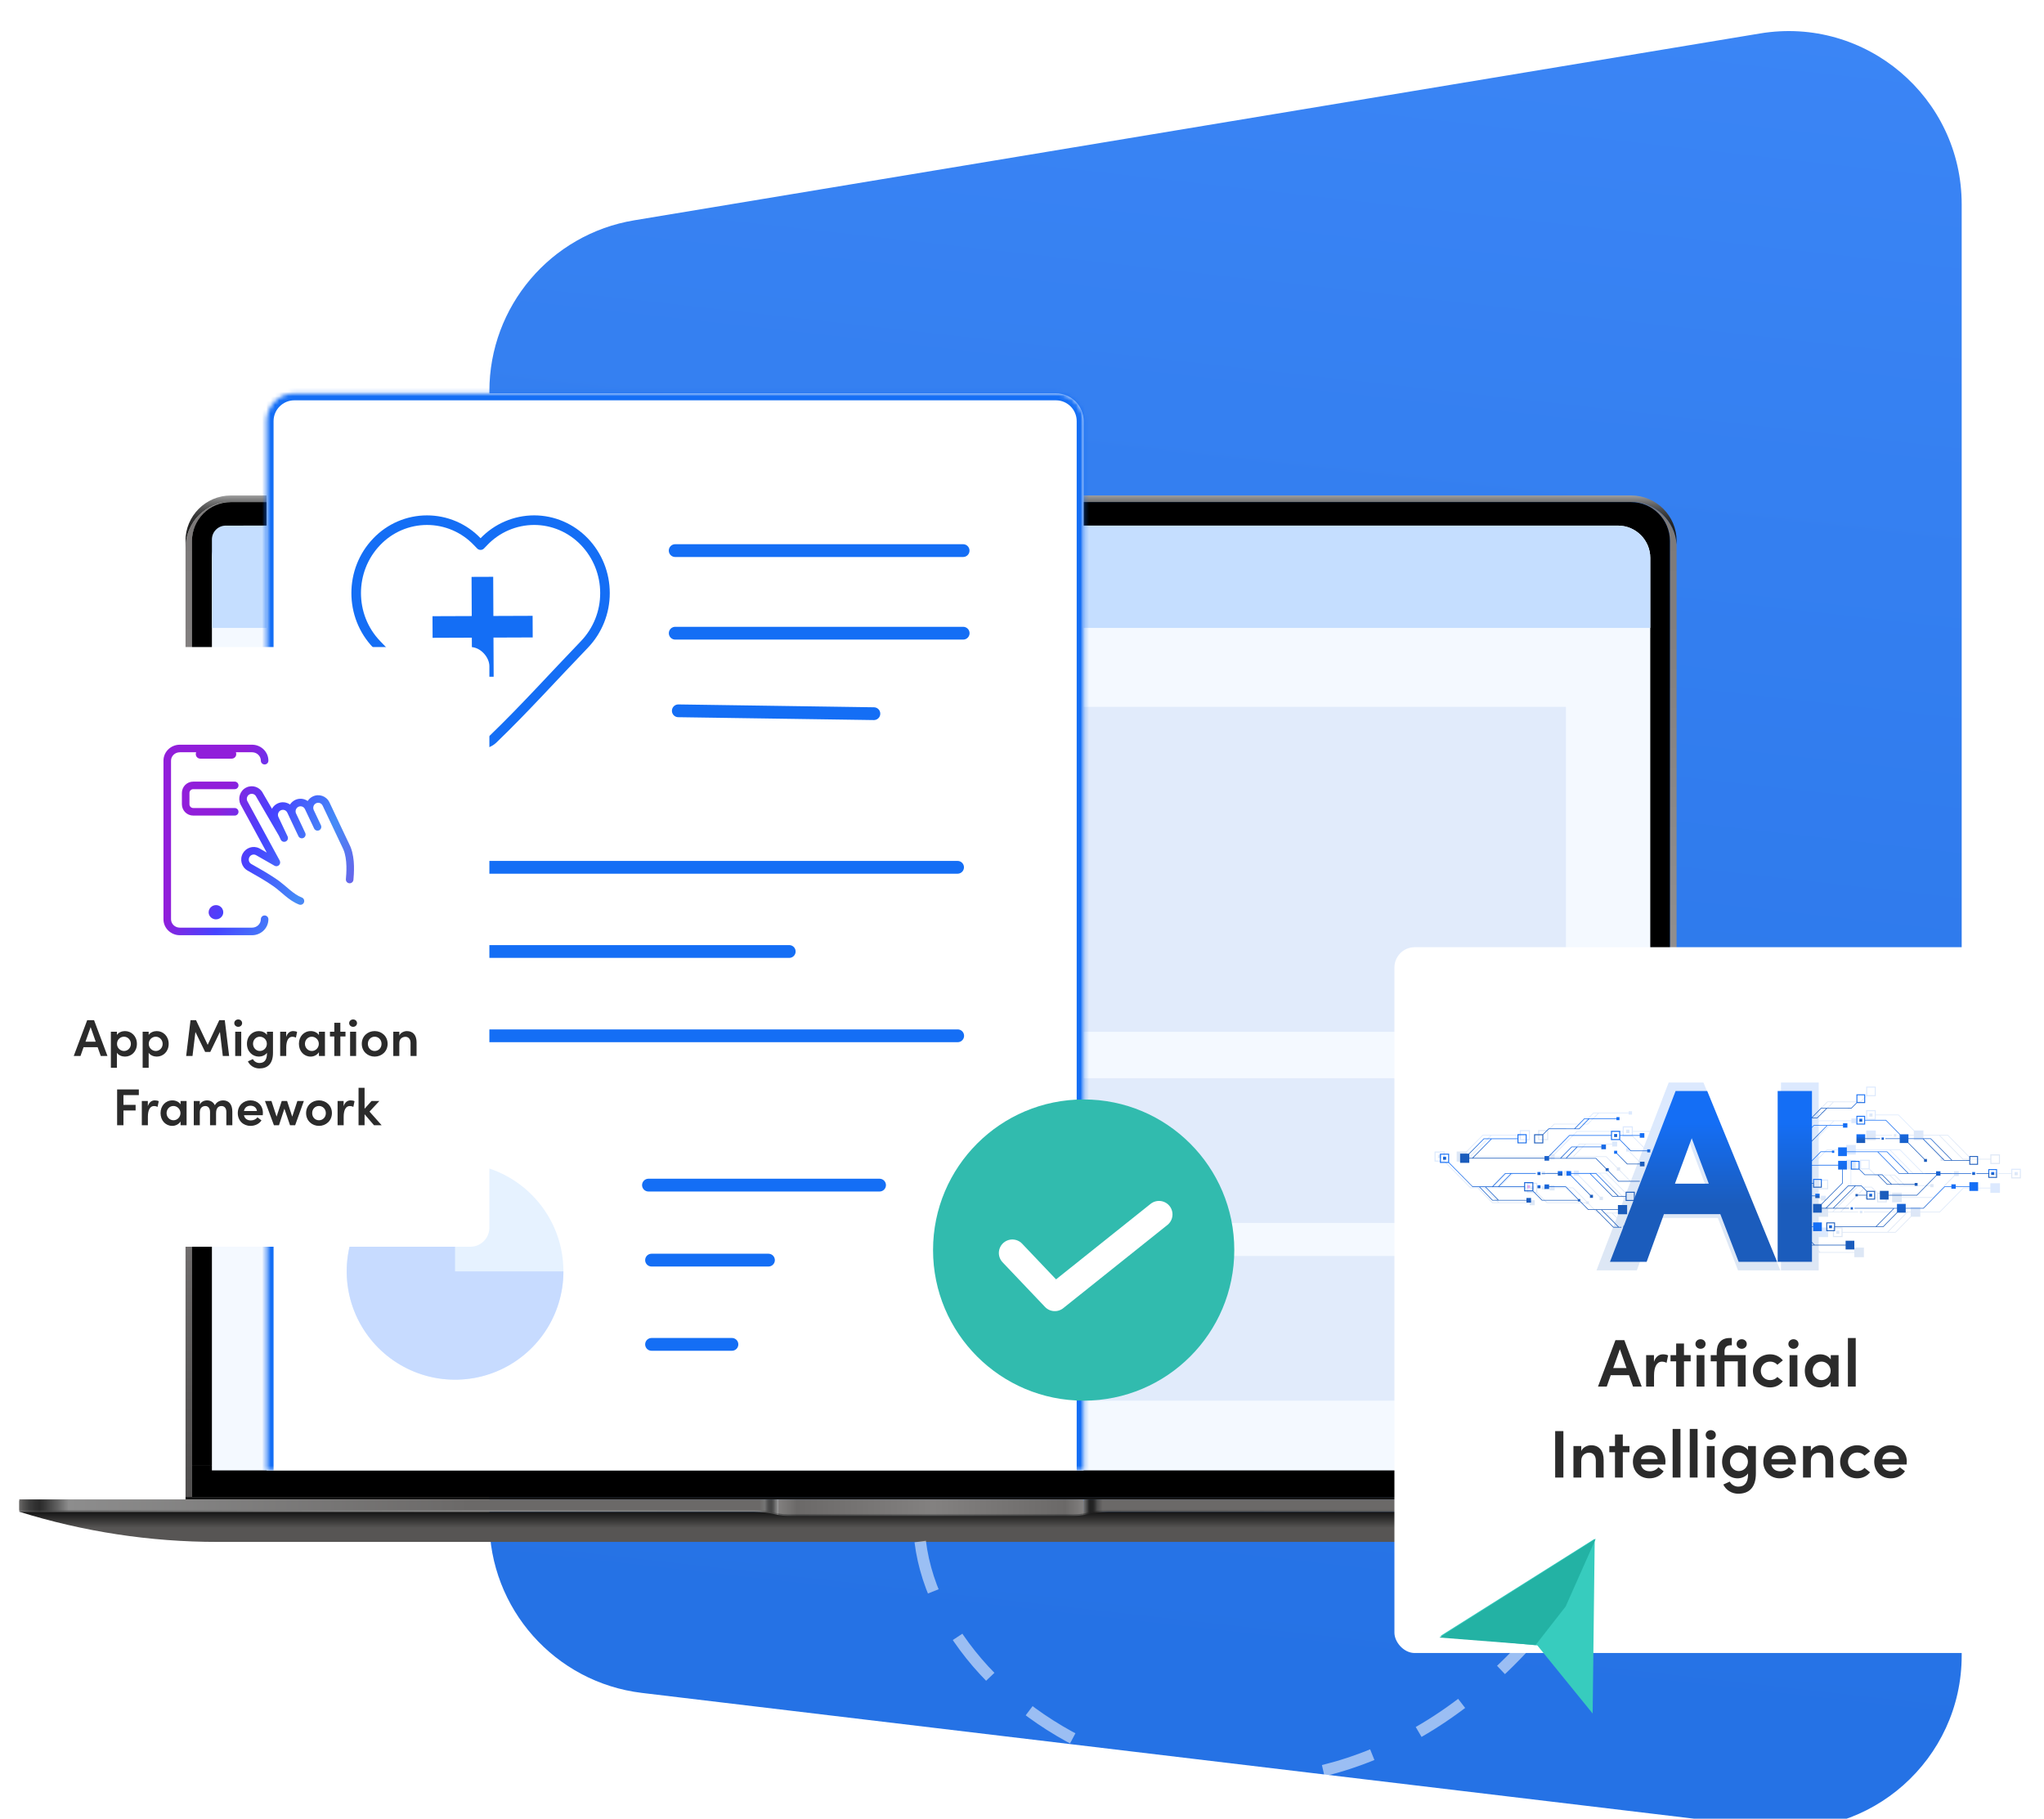 <svg width="472" height="420" viewBox="0 0 472 420" fill="none" xmlns="http://www.w3.org/2000/svg">
<g clip-path="url(#clip0_6124_62847)">
<path d="M148.26 390.965C128.148 388.56 113.008 371.502 113.008 351.247L113.008 90.337C113.008 70.773 127.159 54.08 146.458 50.877L406.443 7.725C430.816 3.68 452.992 22.479 452.992 47.186L452.992 382.328C452.992 406.302 432.048 424.891 408.244 422.045L148.26 390.965Z" fill="url(#paint0_linear_6124_62847)"/>
<path d="M4.453 349.121C19.259 353.74 34.678 356.09 50.187 356.09H214.999H379.812C395.321 356.09 410.74 353.74 425.545 349.121H214.999H4.453Z" fill="url(#paint1_linear_6124_62847)"/>
<path d="M4.453 346.629V349.132H174.191C175.864 349.132 177.524 349.37 179.153 349.758C179.344 349.804 179.537 349.845 179.732 349.882V346.63H4.453V346.629Z" fill="url(#paint2_linear_6124_62847)"/>
<path d="M425.529 346.629V349.132H255.79C254.118 349.132 252.458 349.37 250.829 349.758C250.638 349.804 250.445 349.845 250.25 349.882V346.63H425.529V346.629Z" fill="url(#paint3_linear_6124_62847)"/>
<path d="M250.253 346.629V349.881C249.53 350.015 248.795 350.085 248.056 350.085H181.938C181.199 350.085 180.464 350.015 179.74 349.881V346.629H250.253Z" fill="url(#paint4_linear_6124_62847)"/>
<path d="M4.453 346.273V348.777H174.191C175.864 348.777 177.524 349.015 179.153 349.403C179.344 349.449 179.537 349.491 179.732 349.526V346.274H4.453V346.273Z" fill="url(#paint5_linear_6124_62847)"/>
<path d="M376.68 115.941H53.334C47.54 115.941 42.842 120.64 42.842 126.434V345.72H44.341V124.932C44.341 124.469 44.377 124.013 44.444 123.568C44.466 123.42 44.493 123.273 44.524 123.126C44.554 122.982 44.586 122.837 44.624 122.694C44.661 122.55 44.7 122.407 44.745 122.268C45.117 121.074 45.732 119.987 46.531 119.065C46.625 118.955 46.721 118.85 46.821 118.746C46.869 118.694 46.919 118.644 46.971 118.592C47.428 118.136 47.935 117.727 48.48 117.377C48.662 117.26 48.848 117.15 49.04 117.046C49.229 116.942 49.424 116.846 49.623 116.756C49.623 116.756 49.623 116.754 49.624 116.754C49.757 116.695 49.891 116.64 50.025 116.587C50.025 116.587 50.025 116.585 50.027 116.585C51.044 116.185 52.154 115.963 53.312 115.963H376.659C378.204 115.963 379.661 116.356 380.932 117.046C381.121 117.15 381.309 117.261 381.492 117.377C381.733 117.533 381.968 117.701 382.194 117.876C382.196 117.878 382.196 117.878 382.196 117.878C382.309 117.967 382.42 118.058 382.527 118.151C382.529 118.151 382.529 118.151 382.529 118.153C382.691 118.294 382.848 118.44 383.001 118.592C383.052 118.644 383.103 118.694 383.152 118.746C383.251 118.85 383.348 118.955 383.44 119.065C384.805 120.638 385.631 122.69 385.631 124.932V345.72H387.15V125.774C386.81 120.287 382.253 115.941 376.68 115.941Z" fill="url(#paint6_linear_6124_62847)"/>
<path d="M42.829 124.918C42.829 119.124 47.528 114.426 53.321 114.426H376.668C382.463 114.426 387.16 119.124 387.16 124.918V125.759C386.82 120.273 382.263 115.926 376.691 115.926H53.343C47.55 115.926 42.851 120.624 42.851 126.419L42.829 124.918Z" fill="url(#paint7_linear_6124_62847)"/>
<path d="M385.619 338.34H44.33V345.708H385.619V338.34Z" fill="black"/>
<path d="M385.618 124.925V338.344H44.33V124.925C44.33 119.978 48.354 115.953 53.301 115.953H376.647C381.594 115.953 385.618 119.978 385.618 124.925Z" fill="black"/>
<path d="M425.529 346.273V348.777H255.79C254.118 348.777 252.458 349.015 250.829 349.403C250.638 349.449 250.445 349.491 250.25 349.526V346.274H425.529V346.273Z" fill="url(#paint8_linear_6124_62847)"/>
<path d="M250.253 346.273V349.525C249.53 349.66 248.795 349.73 248.056 349.73H181.938C181.199 349.73 180.464 349.661 179.74 349.525V346.273H250.253Z" fill="url(#paint9_linear_6124_62847)"/>
<path d="M387.151 345.703V346.265H385.631V346.263H44.342V346.265H42.842V345.703H387.151Z" fill="#131313"/>
<path d="M48.934 128.847C48.934 124.725 52.276 121.383 56.398 121.383H373.617C377.74 121.383 381.082 124.725 381.082 128.847V339.572H48.934V128.847Z" fill="#F4F9FF"/>
<path d="M48.934 124.582C48.934 122.815 50.366 121.383 52.133 121.383H373.617C377.74 121.383 381.082 124.725 381.082 128.847V145.008H48.934V124.582Z" fill="#C5DEFF"/>
<rect x="68.375" y="163.242" width="293.235" height="75.046" fill="#E1EBFB"/>
<rect x="68.413" y="249.023" width="117.418" height="73.505" fill="#E1EBFB"/>
<rect x="197.44" y="249.012" width="164.194" height="33.411" fill="#E1EBFB"/>
<rect x="197.44" y="290.059" width="164.194" height="33.411" fill="#E1EBFB"/>
<circle cx="73.931" cy="133.88" r="4.169" fill="#146EF5"/>
<circle cx="90.614" cy="133.88" r="4.169" fill="#146EF5"/>
<circle cx="107.283" cy="133.88" r="4.169" fill="#146EF5"/>
<mask id="path-23-inside-1_6124_62847" fill="white">
<path d="M61.572 97.25C61.572 93.716 64.437 90.852 67.97 90.852L243.829 90.852C247.363 90.852 250.227 93.716 250.227 97.25V339.575H61.572L61.572 97.25Z"/>
</mask>
<path d="M61.572 97.25C61.572 93.716 64.437 90.852 67.97 90.852L243.829 90.852C247.363 90.852 250.227 93.716 250.227 97.25V339.575H61.572L61.572 97.25Z" fill="white"/>
<path d="M59.973 97.25C59.973 92.833 63.553 89.252 67.97 89.252H243.829C248.246 89.252 251.827 92.833 251.827 97.25L248.628 97.25C248.628 94.6 246.479 92.451 243.829 92.451H67.97C65.32 92.451 63.172 94.6 63.172 97.25L59.973 97.25ZM250.227 339.575H61.572H250.227ZM59.973 339.575L59.973 97.25C59.973 92.833 63.553 89.252 67.97 89.252L67.97 92.451C65.32 92.451 63.172 94.6 63.172 97.25L63.172 339.575H59.973ZM243.829 89.252C248.246 89.252 251.827 92.833 251.827 97.25V339.575H248.628V97.25C248.628 94.6 246.479 92.451 243.829 92.451L243.829 89.252Z" fill="#146EF5" mask="url(#path-23-inside-1_6124_62847)"/>
<path d="M155.911 127.156H222.402" stroke="#146EF5" stroke-width="2.952" stroke-linecap="round"/>
<path d="M155.924 146.23H222.414" stroke="#146EF5" stroke-width="2.952" stroke-linecap="round"/>
<path d="M86.495 239.207H221.148" stroke="#146EF5" stroke-width="2.952" stroke-linecap="round"/>
<path d="M86.47 200.297H221.122" stroke="#146EF5" stroke-width="2.952" stroke-linecap="round"/>
<path d="M86.495 219.738H182.248" stroke="#146EF5" stroke-width="2.952" stroke-linecap="round"/>
<path d="M156.636 164.156L201.797 164.816" stroke="#146EF5" stroke-width="2.952" stroke-linecap="round"/>
<path d="M149.744 273.691L203.106 273.691" stroke="#146EF5" stroke-width="2.952" stroke-linecap="round"/>
<path d="M150.456 291.012H177.453" stroke="#146EF5" stroke-width="2.952" stroke-linecap="round"/>
<path d="M150.456 310.469L169.017 310.469" stroke="#146EF5" stroke-width="2.952" stroke-linecap="round"/>
<g filter="url(#filter0_d_6124_62847)">
<rect x="322" y="214.996" width="150" height="163" rx="4.69" fill="white"/>
</g>
<path d="M379.107 320.223H377.099L376.165 317.592H371.947L371.029 320.223H369.005L373.037 309.498H375.091L379.107 320.223ZM374.064 311.584L372.523 315.942H375.589L374.064 311.584ZM384.019 312.767C384.455 312.767 384.922 312.86 385.202 313.016L384.844 314.728C384.424 314.51 384.05 314.464 383.786 314.464C382.603 314.464 381.949 315.647 381.949 317.686V320.223H380.128V312.954H381.933V314.51C382.322 313.296 383.116 312.767 384.019 312.767ZM388.865 312.954H390.406V314.386H388.865V320.223H387.059V314.386H385.752V312.954H387.059V310.277H388.865V312.954ZM392.689 311.491C392.051 311.491 391.506 311.008 391.506 310.385C391.506 309.747 392.051 309.28 392.689 309.28C393.343 309.28 393.857 309.747 393.857 310.385C393.857 311.008 393.343 311.491 392.689 311.491ZM393.592 320.223H391.786V312.954H393.592V320.223ZM398.229 312.954H403.101V320.223H401.295V314.386H398.229V320.223H396.423V314.386H395.038V312.954H396.423V312.347C396.423 310.261 397.42 309 399.443 309H399.91V310.681H399.645C398.54 310.681 398.213 311.319 398.229 312.129V312.954ZM402.198 311.491C401.56 311.491 401.015 311.008 401.015 310.385C401.015 309.747 401.56 309.28 402.198 309.28C402.836 309.28 403.365 309.747 403.365 310.385C403.365 311.008 402.836 311.491 402.198 311.491ZM408.74 320.409C406.639 320.409 404.787 318.884 404.787 316.58C404.787 314.277 406.639 312.767 408.74 312.767C410.001 312.767 411.029 313.327 411.698 314.168L410.422 315.18C410.048 314.728 409.425 314.448 408.772 314.448C407.511 314.448 406.608 315.351 406.608 316.58C406.608 317.794 407.511 318.728 408.772 318.728C409.425 318.728 410.048 318.448 410.422 317.997L411.698 319.009C411.029 319.849 410.001 320.409 408.74 320.409ZM414.152 311.491C413.514 311.491 412.969 311.008 412.969 310.385C412.969 309.747 413.514 309.28 414.152 309.28C414.806 309.28 415.319 309.747 415.319 310.385C415.319 311.008 414.806 311.491 414.152 311.491ZM415.055 320.223H413.249V312.954H415.055V320.223ZM422.758 313.965V312.954H424.564V320.223H422.758V319.086C422.276 319.88 421.311 320.409 420.268 320.409C418.322 320.409 416.766 318.837 416.766 316.58C416.766 314.386 418.26 312.767 420.314 312.767C421.311 312.767 422.276 313.203 422.758 313.965ZM420.641 318.728C421.762 318.728 422.727 317.794 422.727 316.58C422.727 315.335 421.7 314.448 420.626 314.448C419.458 314.448 418.571 315.413 418.571 316.58C418.571 317.748 419.458 318.728 420.641 318.728ZM428.522 320.223H426.717V309H428.522V320.223ZM361.019 341.223H359.12V330.498H361.019V341.223ZM367.401 333.767C369.269 333.767 370.312 335.028 370.312 337.145V341.223H368.507V337.269C368.507 336.102 367.806 335.479 366.997 335.479C366.172 335.479 365.145 335.962 365.145 337.363V341.223H363.339V333.954H365.145V335.106C365.518 334.187 366.654 333.767 367.401 333.767ZM374.736 333.954H376.277V335.386H374.736V341.223H372.93V335.386H371.623V333.954H372.93V331.277H374.736V333.954ZM384.588 337.518C384.588 337.72 384.572 337.954 384.557 338.219H378.922C379.124 339.23 379.903 339.775 380.992 339.775C381.771 339.775 382.533 339.433 382.953 338.841L384.168 339.76C383.498 340.818 382.206 341.409 380.883 341.409C378.72 341.409 377.07 339.853 377.07 337.58C377.07 335.261 378.798 333.767 380.883 333.767C382.953 333.767 384.588 335.246 384.588 337.518ZM378.922 336.958H382.798C382.689 335.962 381.911 335.37 380.899 335.37C379.934 335.37 379.14 335.853 378.922 336.958ZM388.051 341.223H386.246V330H388.051V341.223ZM392.004 341.223H390.198V330H392.004V341.223ZM395.053 332.491C394.415 332.491 393.87 332.008 393.87 331.385C393.87 330.747 394.415 330.28 395.053 330.28C395.707 330.28 396.22 330.747 396.22 331.385C396.22 332.008 395.707 332.491 395.053 332.491ZM395.956 341.223H394.15V333.954H395.956V341.223ZM403.659 334.903V333.954H405.464V340.273C405.464 343.542 403.877 344.958 401.386 344.958C399.892 344.958 398.585 344.149 397.946 342.841L399.441 342.157C399.799 342.857 400.593 343.324 401.386 343.324C402.787 343.324 403.659 342.53 403.659 340.444V340.273C403.145 341.02 402.134 341.409 401.246 341.409C399.332 341.409 397.666 339.9 397.666 337.58C397.666 335.246 399.316 333.767 401.231 333.767C402.165 333.767 403.145 334.156 403.659 334.903ZM401.526 339.728C402.632 339.728 403.628 338.841 403.628 337.565C403.628 336.289 402.569 335.448 401.526 335.448C400.406 335.448 399.487 336.351 399.487 337.565C399.487 338.779 400.406 339.728 401.526 339.728ZM414.7 337.518C414.7 337.72 414.684 337.954 414.669 338.219H409.034C409.236 339.23 410.015 339.775 411.104 339.775C411.882 339.775 412.645 339.433 413.065 338.841L414.279 339.76C413.61 340.818 412.318 341.409 410.995 341.409C408.832 341.409 407.182 339.853 407.182 337.58C407.182 335.261 408.909 333.767 410.995 333.767C413.065 333.767 414.7 335.246 414.7 337.518ZM409.034 336.958H412.91C412.801 335.962 412.022 335.37 411.011 335.37C410.046 335.37 409.252 335.853 409.034 336.958ZM420.42 333.767C422.288 333.767 423.331 335.028 423.331 337.145V341.223H421.525V337.269C421.525 336.102 420.825 335.479 420.016 335.479C419.191 335.479 418.163 335.962 418.163 337.363V341.223H416.358V333.954H418.163V335.106C418.537 334.187 419.673 333.767 420.42 333.767ZM428.873 341.409C426.772 341.409 424.92 339.884 424.92 337.58C424.92 335.277 426.772 333.767 428.873 333.767C430.134 333.767 431.161 334.327 431.831 335.168L430.554 336.18C430.181 335.728 429.558 335.448 428.904 335.448C427.644 335.448 426.741 336.351 426.741 337.58C426.741 338.794 427.644 339.728 428.904 339.728C429.558 339.728 430.181 339.448 430.554 338.997L431.831 340.009C431.161 340.849 430.134 341.409 428.873 341.409ZM440.312 337.518C440.312 337.72 440.297 337.954 440.281 338.219H434.647C434.849 339.23 435.627 339.775 436.717 339.775C437.495 339.775 438.258 339.433 438.678 338.841L439.892 339.76C439.223 340.818 437.931 341.409 436.608 341.409C434.444 341.409 432.794 339.853 432.794 337.58C432.794 335.261 434.522 333.767 436.608 333.767C438.678 333.767 440.312 335.246 440.312 337.518ZM434.647 336.958H438.522C438.413 335.962 437.635 335.37 436.623 335.37C435.658 335.37 434.864 335.853 434.647 336.958Z" fill="#2B2B2B"/>
<g opacity="0.15">
<path d="M464.442 271.108V272.138H466.658V269.922H464.442V270.953H461.412V271.108H464.442ZM464.677 270.156H466.424V271.903H464.677V270.156Z" fill="url(#paint10_linear_6124_62847)"/>
<path d="M465.933 270.672H465.201V271.403H465.933V270.672Z" fill="url(#paint11_linear_6124_62847)"/>
<path d="M425.481 284.657H437.736L437.758 284.634L441.346 280.994H443.438V279.963H447.967L453.411 274.438H455.041V274.915H456.149V274.44H459.614V275.47H461.83V273.254H459.614V274.285H456.149V273.806H455.041V274.283H453.346L447.902 279.808H443.438V278.777H441.222V279.808H430.418V279.963H440.287L435.813 284.502H425.481V283.471H423.265V285.688H425.481V284.657ZM437.67 284.502H436.03L440.504 279.963H441.221V280.9L437.67 284.503L437.67 284.502ZM425.247 285.453H423.5V283.706H425.247V285.453Z" fill="url(#paint12_linear_6124_62847)"/>
<path d="M424.746 284.215H424.015V284.946H424.746V284.215Z" fill="url(#paint13_linear_6124_62847)"/>
<path d="M439.148 277.665V276.634H446.367L451.336 271.59H452.32V271.11L460.094 271.109V270.954H452.32V270.482H451.212V270.955L444.203 270.958L438.76 265.433H428.545V264.402H426.328V266.619H428.545V265.588H436.321L441.764 271.113H451.212V271.495L446.302 276.479H439.148V275.448H436.931V277.664H439.148L439.148 277.665ZM443.986 270.959H441.829L436.538 265.588H438.695L443.986 270.959Z" fill="url(#paint14_linear_6124_62847)"/>
<path d="M430.055 279.602H429.47V280.187H430.055V279.602Z" fill="url(#paint15_linear_6124_62847)"/>
<path d="M420.5 276.152V276.629H415.963C415.96 276.681 415.957 276.732 415.953 276.784H420.5V277.261H421.609V276.152H420.5Z" fill="url(#paint16_linear_6124_62847)"/>
<path d="M433.027 271.441L436.317 271.431L438.728 273.878H438.761L445.749 273.883V274.171H446.48V273.439H445.749V273.728L439.93 273.724L437.518 271.276L433.091 271.286L431.749 269.944V267.836H429.533V270.052H431.639L433.028 271.441H433.027ZM431.514 269.817H429.767V268.07H431.514V269.817ZM436.535 271.431H437.453L439.712 273.724L438.794 273.723L436.535 271.431H436.535Z" fill="url(#paint17_linear_6124_62847)"/>
<path d="M459.608 268.813H461.824V266.597H459.608V267.627L455.271 267.629L449.827 262.104H444.15V261.073H442.058L438.447 257.41H433.148V256.379H430.932V258.595H433.148V257.564H438.383L441.934 261.168V262.104H438.273V262.258H441.934V263.289H444.025L448.118 267.444V268.072H448.85V267.341H448.234L444.15 263.196V262.258H447.801L453.245 267.784L459.608 267.782V268.813H459.608ZM432.913 258.361H431.166V256.613H432.913V258.361ZM455.054 267.629H453.31L448.018 262.259H449.763L455.054 267.629ZM459.842 266.831H461.59V268.578H459.842V266.831Z" fill="url(#paint18_linear_6124_62847)"/>
<path d="M461.088 270.672H460.356V271.403H461.088V270.672Z" fill="url(#paint19_linear_6124_62847)"/>
<path d="M434.932 276.191H434.2V276.923H434.932V276.191Z" fill="url(#paint20_linear_6124_62847)"/>
<path d="M430.412 290.344V288.127H428.196V289.158H420.345L415.906 284.653L419.939 284.66V285.693H422.156V283.477H419.939V284.505L414.096 284.493C414.097 284.512 414.096 284.571 414.096 284.66L418.68 289.312H428.195V290.343H430.412L430.412 290.344ZM418.745 289.159L414.304 284.65L415.688 284.653L420.128 289.159H418.745Z" fill="url(#paint21_linear_6124_62847)"/>
<path d="M433.591 275.46L432.202 274.072L428.85 274.074L423.14 279.814H422.154V278.881L427.495 273.511L427.494 270.057H428.526V267.84H426.309V268.871H418.715L421.937 265.6H424.737V265.815H425.322V265.23H424.737V265.446H421.872L418.497 268.871H416.153C416.141 268.923 416.129 268.974 416.118 269.026H426.309V270.057H427.339L427.341 273.447L422.032 278.783H419.938V281H422.154V279.969H429.096V279.814H425.217L430.774 274.227L432.139 274.226L433.481 275.568V276.486L431.295 276.485V276.269H430.71V276.854H431.295V276.639L433.481 276.641V277.675H435.697V275.459H433.592L433.591 275.46ZM424.998 279.815H423.358L428.914 274.229L430.555 274.228L424.998 279.815ZM435.462 277.442H433.715V275.695H435.462V277.442Z" fill="url(#paint22_linear_6124_62847)"/>
<path d="M419.943 272.418V273.449H415.865C415.851 273.5 415.837 273.551 415.826 273.604H419.943V274.634H422.159V272.418H419.943ZM421.925 274.4H420.178V272.652H421.925V274.4Z" fill="url(#paint23_linear_6124_62847)"/>
<path d="M432.402 257.129H431.67V257.86H432.402V257.129Z" fill="url(#paint24_linear_6124_62847)"/>
<path d="M437.913 261.898H437.328V262.484H437.913V261.898Z" fill="url(#paint25_linear_6124_62847)"/>
<path d="M430.944 263.299V261.082H433.16V262.113L436.951 262.112V262.267L433.16 262.268V263.299H430.944Z" fill="url(#paint26_linear_6124_62847)"/>
<path d="M430.942 250.938V253.045L429.599 254.387L421.945 254.378L419.533 256.826L416.792 256.827V256.982L421.044 256.98L423.454 254.534L429.663 254.543L431.052 253.154H433.158V250.938H430.942ZM420.979 256.825H419.75L422.01 254.533L423.235 254.535L420.979 256.825ZM432.924 252.919H431.176V251.172H432.924V252.919Z" fill="url(#paint27_linear_6124_62847)"/>
<path d="M427.524 258.273V258.75H420.076L414.632 264.275H414.631V264.43H418.103L423.546 258.905H427.524V259.382H428.632V258.273H427.524H427.524ZM418.038 264.275H414.849L420.14 258.905H423.329L418.038 264.275Z" fill="url(#paint28_linear_6124_62847)"/>
<path d="M362.379 271.511V270.344H361.211V270.845L357.117 270.846L357.118 271.01L361.211 271.008V271.511H362.379Z" fill="url(#paint29_linear_6124_62847)"/>
<path d="M376.274 260.883H375.504V261.654H376.274V260.883Z" fill="url(#paint30_linear_6124_62847)"/>
<path d="M357.403 260.973H355.185V263.307H357.519V261.087L358.933 259.673L366.671 259.683L369.212 257.104L376.099 257.1V257.404H376.87V256.633H376.099V256.937L367.981 256.941H367.947L365.407 259.519L358.865 259.509L357.402 260.972L357.403 260.973ZM357.272 263.061H355.432V261.22H357.272V263.061ZM368.015 257.105L368.983 257.104L366.603 259.52H365.636L368.015 257.105H368.015Z" fill="url(#paint31_linear_6124_62847)"/>
<path d="M378.811 281.307V278.973H376.476V280.059H368.989L366.91 277.948V277.448H366.417L363.254 274.238H358.995V273.736H357.828V274.903H358.995V274.401H363.186L366.293 277.555V277.675H357.245L354.992 275.388V273.157H352.657V274.238H346.285L349.423 271.025L355.601 271.022V270.859L347.865 270.862H347.831L344.534 274.238H339.58L333.599 268.15V265.93H331.265V268.265H333.483L339.547 274.401H341.222L344.583 277.838H353.241V278.341H354.408V277.173H353.241V277.675H346.174L342.973 274.401H352.657V275.492H354.865L357.177 277.838H366.294V278.065H366.796L368.921 280.223H370.86L375.31 284.705H377.366V284.542H376.737L372.45 280.223H376.477V281.309H378.812L378.811 281.307ZM333.352 268.017H331.512V266.177H333.353V268.017H333.352ZM345.944 277.673L344.652 277.674L341.45 274.4H342.745L345.944 277.673ZM344.763 274.238L347.9 271.025H349.195L346.057 274.238H344.763ZM354.745 275.244H352.904V273.403H354.745V275.244ZM376.507 284.541H375.377L371.09 280.221H372.219L376.507 284.541Z" fill="url(#paint32_linear_6124_62847)"/>
<path d="M356.794 270.555H356.023V271.325H356.794V270.555Z" fill="url(#paint33_linear_6124_62847)"/>
<path d="M356.794 273.93H356.023V274.7H356.794V273.93Z" fill="url(#paint34_linear_6124_62847)"/>
<path d="M378.627 284.227H377.856V284.997H378.627V284.227Z" fill="url(#paint35_linear_6124_62847)"/>
<path d="M380.784 277.915V275.581H378.449V276.667H376.657L370.922 270.846H364.604V270.344H363.437V271.511H364.481L369.379 276.483V277.134H370.149V276.363H369.49L364.604 271.404V271.01H369.331L375.066 276.83H378.449V277.916H380.784V277.915ZM375.135 276.666L369.561 271.009H370.854L376.428 276.666H375.134H375.135ZM378.696 275.828H380.537V277.668H378.696V275.828Z" fill="url(#paint36_linear_6124_62847)"/>
<path d="M382.056 269.129V268.627H378.807L376.159 265.939H375.504V265.168H376.275V265.824L378.876 268.464H382.056V267.961H383.224V269.129H382.056Z" fill="url(#paint37_linear_6124_62847)"/>
<path d="M354.2 273.93H353.43V274.7H354.2V273.93Z" fill="url(#paint38_linear_6124_62847)"/>
<path d="M332.837 266.68H332.066V267.45H332.837V266.68Z" fill="url(#paint39_linear_6124_62847)"/>
<path d="M383.919 265.119H379.793L377.052 262.338V261.366H382.026V261.869H383.193V260.704L382.026 260.701V261.203H377.052V260.117H374.717V261.203H364.123L358.884 266.52H357.829V267.688H358.997V267.186H370.847L373.363 269.74V270.354H373.969L376.582 273.007H382.042V272.843H376.65L374.134 270.289V269.584H373.438L370.915 267.023H363.481L366.186 264.277H372.267V264.779H373.435V263.612H372.267V264.114H364.704L361.838 267.023H358.996V266.639L364.191 261.366H374.716V262.452H376.936L379.724 265.282H383.918V265.586H384.689V264.815H383.918V265.119H383.919ZM364.773 264.277H365.958L363.253 267.023H362.068L364.773 264.277ZM376.805 262.206H374.964V260.365H376.805V262.206Z" fill="url(#paint40_linear_6124_62847)"/>
<path d="M336.377 268.265H338.712V267.179H358.103V267.016H339.697L344.41 262.233H350.955V263.319H353.29V260.984H350.955V262.07H342.385L342.361 262.095L338.581 265.93H336.377V268.265ZM351.202 261.231H353.043V263.072H351.202V261.231ZM338.712 266.029L342.453 262.233H344.181L339.468 267.016H338.712V266.029H338.712Z" fill="url(#paint41_linear_6124_62847)"/>
<path d="M419.975 249.996H411.261V293.383H419.975V249.996Z" fill="url(#paint42_linear_6124_62847)"/>
<path d="M393.361 249.996H385.331L368.663 293.383H377.979L382.367 281.277H396.689L401.347 293.383H411.113L393.36 249.996H393.361ZM385.159 273.541C385.159 273.541 389.192 262.722 389.425 261.997C389.743 262.883 393.762 273.541 393.762 273.541H385.159Z" fill="url(#paint43_linear_6124_62847)"/>
</g>
<path d="M459.144 271.078V272.015H461.159V270H459.144V270.937H456.39V271.077H459.144V271.078ZM459.357 270.213H460.946V271.802H459.357V270.213Z" fill="url(#paint44_linear_6124_62847)"/>
<path d="M460.475 270.672H459.81V271.337H460.475V270.672Z" fill="url(#paint45_linear_6124_62847)"/>
<path d="M423.741 283.378H434.882L434.902 283.357L438.164 280.048H440.066V279.111H444.184L449.132 274.089H450.614V274.522H451.621V274.09H454.771V275.027H456.786V273.012H454.771V273.949H451.621V273.514H450.614V273.947H449.073L444.124 278.97H440.066V278.033H438.051V278.97H428.23V279.111H437.201L433.134 283.237H423.741V282.3H421.727V284.315H423.741V283.378ZM434.823 283.237H433.331L437.398 279.111H438.051V279.962L434.823 283.237ZM423.528 284.102H421.94V282.514H423.528V284.102Z" fill="url(#paint46_linear_6124_62847)"/>
<path d="M423.039 282.969H422.374V283.634H423.039V282.969Z" fill="url(#paint47_linear_6124_62847)"/>
<path d="M436.114 277.032V276.095H442.677L447.194 271.51H448.089V271.073L455.157 271.072V270.931H448.089V270.503H447.082V270.933L440.71 270.936L435.762 265.913H426.475V264.977H424.46V266.992H426.475V266.054H433.544L438.493 271.077H447.082V271.425L442.618 275.955H436.115V275.018H434.1V277.033H436.115L436.114 277.032ZM440.512 270.935H438.551L433.741 266.053H435.702L440.512 270.935Z" fill="url(#paint48_linear_6124_62847)"/>
<path d="M427.879 278.797H427.347V279.329H427.879V278.797Z" fill="url(#paint49_linear_6124_62847)"/>
<path d="M419.184 275.672V276.105H415.059C415.056 276.152 415.053 276.199 415.05 276.246H419.184V276.679H420.191V275.672H419.184Z" fill="url(#paint50_linear_6124_62847)"/>
<path d="M430.574 271.371L433.565 271.363L435.757 273.588H435.787L442.139 273.591V273.854H442.804V273.189H442.139V273.451L436.849 273.447L434.657 271.222L430.633 271.231L429.412 270.01V268.094H427.397V270.108H429.312L430.574 271.371V271.371ZM429.199 269.895H427.611V268.307H429.199V269.895ZM433.763 271.363H434.598L436.651 273.447H435.816L433.763 271.363H433.763Z" fill="url(#paint51_linear_6124_62847)"/>
<path d="M454.751 268.991H456.766V266.977H454.751V267.913L450.809 267.915L445.86 262.892H440.698V261.955H438.796L435.514 258.625H430.696V257.688H428.682V259.702H430.696V258.765H435.455L438.683 262.041V262.892H435.355V263.032H438.683V263.97H440.584L444.305 267.746V268.318H444.97V267.653H444.41L440.697 263.885V263.033H444.017L448.966 268.056L454.75 268.054V268.991H454.751ZM430.483 259.489H428.895V257.901H430.483V259.489ZM450.611 267.915H449.025L444.215 263.033H445.801L450.611 267.915ZM454.964 267.19H456.552V268.778H454.964V267.19Z" fill="url(#paint52_linear_6124_62847)"/>
<path d="M456.088 270.672H455.423V271.337H456.088V270.672Z" fill="url(#paint53_linear_6124_62847)"/>
<path d="M432.31 275.684H431.645V276.349H432.31V275.684Z" fill="url(#paint54_linear_6124_62847)"/>
<path d="M428.203 288.551V286.536H426.188V287.473H419.051L415.016 283.377L418.683 283.384V284.323H420.698V282.309H418.683V283.244L413.371 283.233C413.372 283.25 413.371 283.304 413.371 283.384L417.539 287.614H426.189V288.551H428.204H428.203ZM417.597 287.474L413.559 283.375L414.818 283.377L418.854 287.474H417.597Z" fill="url(#paint55_linear_6124_62847)"/>
<path d="M431.087 275.014L429.824 273.752L426.777 273.754L421.586 278.972H420.689V278.124L425.545 273.242L425.544 270.102H426.482V268.087H424.467V269.024H417.563L420.492 266.051H423.038V266.247H423.57V265.715H423.038V265.911H420.433L417.365 269.024H415.233C415.223 269.071 415.212 269.118 415.202 269.165H424.467V270.102H425.403L425.404 273.185L420.578 278.036H418.674V280.051H420.689V279.113H426.999V278.973H423.473L428.524 273.894L429.765 273.893L430.986 275.113V275.948L428.999 275.947V275.751H428.467V276.283H428.999V276.088L430.986 276.089V277.029H433V275.015H431.086L431.087 275.014ZM423.274 278.973H421.784L426.835 273.895L428.326 273.894L423.274 278.972V278.973ZM432.787 276.816H431.199V275.228H432.787V276.816Z" fill="url(#paint56_linear_6124_62847)"/>
<path d="M418.678 272.262V273.199H414.971C414.958 273.246 414.946 273.293 414.936 273.34H418.678V274.276H420.693V272.262H418.678ZM420.48 274.063H418.891V272.475H420.48V274.063Z" fill="url(#paint57_linear_6124_62847)"/>
<path d="M430.033 258.363H429.368V259.028H430.033V258.363Z" fill="url(#paint58_linear_6124_62847)"/>
<path d="M435.024 262.688H434.492V263.219H435.024V262.688Z" fill="url(#paint59_linear_6124_62847)"/>
<path d="M428.693 263.964V261.949H430.708V262.886L434.154 262.886V263.027L430.708 263.027V263.964H428.693Z" fill="url(#paint60_linear_6124_62847)"/>
<path d="M428.69 252.73V254.647L427.47 255.867L420.511 255.859L418.318 258.084L415.826 258.085V258.226L419.691 258.224L421.883 256L427.527 256.008L428.79 254.746H430.704V252.731H428.69L428.69 252.73ZM419.633 258.083H418.516L420.57 255.999L421.684 256.001L419.633 258.083ZM430.492 254.532H428.903V252.944H430.492V254.532Z" fill="url(#paint61_linear_6124_62847)"/>
<path d="M425.589 259.406V259.839H418.818L413.869 264.862H413.868V265.003H417.025L421.973 259.98H425.589V260.414H426.597V259.406H425.589ZM416.966 264.863H414.067L418.877 259.981H421.776L416.966 264.863Z" fill="url(#paint62_linear_6124_62847)"/>
<path d="M360.793 271.518V270.457H359.731V270.913L356.01 270.914V271.062L359.731 271.061V271.518H360.793Z" fill="url(#paint63_linear_6124_62847)"/>
<path d="M373.432 261.875H372.731V262.576H373.432V261.875Z" fill="url(#paint64_linear_6124_62847)"/>
<path d="M356.272 261.938H354.256V264.06H356.378V262.042L357.664 260.756L364.699 260.765L367.009 258.421L373.269 258.417V258.693H373.97V257.992H373.269V258.268L365.889 258.273H365.858L363.549 260.616L357.603 260.607L356.272 261.937V261.938ZM356.153 263.836H354.48V262.163H356.153V263.836ZM365.92 258.422H366.8L364.636 260.617H363.757L365.919 258.422H365.92Z" fill="url(#paint65_linear_6124_62847)"/>
<path d="M375.734 280.418V278.295H373.611V279.282H366.806L364.915 277.364V276.909H364.468L361.592 273.991H357.72V273.534H356.659V274.596H357.72V274.139H361.53L364.355 277.006V277.115H356.129L354.081 275.037V273.008H351.958V273.991H346.165L349.018 271.07L354.635 271.067V270.919L347.602 270.922H347.571L344.574 273.99H340.07L334.633 268.456V266.438H332.511V268.56H334.527L340.04 274.138H341.563L344.618 277.263H352.489V277.719H353.55V276.658H352.489V277.115H346.065L343.155 274.138H351.959V275.13H353.966L356.068 277.263H364.356V277.469H364.813L366.745 279.43H368.507L372.552 283.505H374.421V283.357H373.85L369.952 279.43H373.613V280.417H375.735L375.734 280.418ZM334.408 268.336H332.735V266.662H334.408V268.336ZM345.855 277.114L344.68 277.115L341.77 274.139H342.947L345.855 277.114ZM344.781 273.991L347.633 271.071H348.81L345.958 273.991H344.781ZM353.856 274.906H352.182V273.232H353.856V274.906ZM373.639 283.357H372.613L368.714 279.43H369.741L373.639 283.357Z" fill="url(#paint66_linear_6124_62847)"/>
<path d="M355.732 270.66H355.031V271.361H355.732V270.66Z" fill="url(#paint67_linear_6124_62847)"/>
<path d="M355.732 273.711H355.031V274.412H355.732V273.711Z" fill="url(#paint68_linear_6124_62847)"/>
<path d="M375.568 283.082H374.867V283.783H375.568V283.082Z" fill="url(#paint69_linear_6124_62847)"/>
<path d="M377.515 277.34V275.218H375.393V276.205H373.763L368.55 270.913H362.806V270.457H361.745V271.518H362.695L367.148 276.038V276.629H367.848V275.929H367.248L362.806 271.42V271.061H367.104L372.317 276.353H375.392V277.34H377.515L377.515 277.34ZM372.38 276.205L367.312 271.062H368.488L373.555 276.205H372.38ZM375.617 275.442H377.291V277.116H375.617V275.442Z" fill="url(#paint70_linear_6124_62847)"/>
<path d="M378.688 269.351V268.894H375.734L373.327 266.451H372.731V265.75H373.432V266.346L375.796 268.746H378.688V268.289H379.75V269.351H378.688Z" fill="url(#paint71_linear_6124_62847)"/>
<path d="M353.367 273.711H352.666V274.412H353.367V273.711Z" fill="url(#paint72_linear_6124_62847)"/>
<path d="M333.938 267.125H333.237V267.826H333.938V267.125Z" fill="url(#paint73_linear_6124_62847)"/>
<path d="M380.376 265.707H376.625L374.134 263.179V262.296H378.655V262.752H379.716V261.694L378.655 261.691V262.147H374.134V261.16H372.011V262.147H362.38L357.618 266.981H356.658V268.042H357.719V267.586H368.493L370.78 269.908V270.466H371.331L373.706 272.877H378.669V272.729H373.768L371.481 270.407V269.766H370.849L368.555 267.437H361.796L364.256 264.941H369.784V265.398H370.845V264.337H369.784V264.793H362.908L360.303 267.437H357.719V267.089L362.442 262.295H372.011V263.283H374.028L376.562 265.855H380.376V266.131H381.076V265.431H380.376V265.707H380.376ZM362.971 264.941H364.048L361.589 267.437H360.511L362.971 264.941H362.971ZM373.909 263.058H372.236V261.384H373.909V263.058Z" fill="url(#paint74_linear_6124_62847)"/>
<path d="M337.166 268.544H339.289V267.557H356.917V267.408H340.185L344.47 263.061H350.42V264.048H352.542V261.926H350.42V262.913H342.628L342.606 262.935L339.17 266.421H337.166V268.544H337.166ZM350.645 262.15H352.318V263.823H350.645V262.15ZM339.289 266.511L342.69 263.061H344.262L339.977 267.408H339.289V266.511Z" fill="url(#paint75_linear_6124_62847)"/>
<path d="M418.42 251.957H410.498V291.4H418.42V251.957Z" fill="url(#paint76_linear_6124_62847)"/>
<path d="M394.23 251.957H386.93L371.777 291.4H380.247L384.236 280.394H397.255L401.49 291.4H410.368L394.23 251.957ZM386.773 273.362C386.773 273.362 390.439 263.527 390.652 262.868C390.94 263.672 394.595 273.362 394.595 273.362H386.773Z" fill="url(#paint77_linear_6124_62847)"/>
<path d="M122.991 142.219L113.931 142.253L113.89 133.207L108.892 133.226L108.933 142.272L99.873 142.306L99.896 147.297L108.955 147.263L108.996 156.309L113.995 156.29L113.954 147.244L123.014 147.21L122.991 142.219Z" fill="#146EF5"/>
<path d="M139.701 136.965C139.711 141.385 138.008 145.637 134.95 148.829C127.938 156.1 121.135 163.681 113.864 170.684C112.195 172.264 109.549 172.207 107.955 170.555L86.999 148.832C80.665 142.265 80.665 131.665 86.999 125.101C88.496 123.529 90.296 122.278 92.291 121.423C94.286 120.569 96.434 120.128 98.604 120.128C100.775 120.128 102.923 120.569 104.918 121.423C106.912 122.278 108.713 123.529 110.21 125.101L110.974 125.888L111.736 125.101C113.234 123.531 115.035 122.282 117.03 121.426C119.024 120.571 121.171 120.129 123.341 120.125C127.708 120.125 131.882 121.918 134.947 125.101C138.006 128.292 139.71 132.544 139.701 136.965Z" stroke="#146EF5" stroke-width="2.214" stroke-linejoin="round"/>
<circle cx="250.24" cy="288.687" r="34.781" fill="#31BBAE"/>
<path d="M233.771 289.364L243.574 299.678L267.636 280.457" stroke="white" stroke-width="6.233" stroke-linecap="round" stroke-linejoin="round"/>
<circle cx="105.083" cy="293.604" r="25.022" fill="#E6F2FF"/>
<path d="M130.105 293.604C130.105 298.553 128.638 303.391 125.888 307.505C123.139 311.62 119.231 314.827 114.659 316.721C110.087 318.615 105.056 319.111 100.202 318.145C95.348 317.18 90.89 314.797 87.39 311.297C83.891 307.798 81.508 303.339 80.542 298.486C79.577 293.632 80.072 288.601 81.966 284.028C83.86 279.456 87.067 275.548 91.182 272.799C95.297 270.05 100.135 268.582 105.083 268.582L105.083 293.604H130.105Z" fill="#C7DBFF"/>
<g filter="url(#filter1_d_6124_62847)">
<rect y="145.906" width="113.006" height="138.496" rx="4.399" fill="white"/>
</g>
<path d="M24.816 243.867H23.268L22.548 241.839H19.296L18.588 243.867H17.028L20.136 235.599H21.72L24.816 243.867ZM20.928 237.207L19.74 240.567H22.104L20.928 237.207ZM28.855 238.119C30.331 238.119 31.615 239.271 31.615 241.071C31.615 242.859 30.343 244.011 28.867 244.011C28.159 244.011 27.379 243.723 26.995 243.123V246.603H25.603V238.263H26.995V239.007C27.379 238.407 28.183 238.119 28.855 238.119ZM28.639 242.715C29.503 242.715 30.223 242.007 30.223 241.071C30.223 240.147 29.503 239.415 28.639 239.415C27.787 239.415 27.019 240.087 27.019 241.071C27.019 242.067 27.835 242.715 28.639 242.715ZM36.191 238.119C37.667 238.119 38.951 239.271 38.951 241.071C38.951 242.859 37.679 244.011 36.203 244.011C35.495 244.011 34.715 243.723 34.331 243.123V246.603H32.939V238.263H34.331V239.007C34.715 238.407 35.519 238.119 36.191 238.119ZM35.975 242.715C36.839 242.715 37.559 242.007 37.559 241.071C37.559 240.147 36.839 239.415 35.975 239.415C35.123 239.415 34.355 240.087 34.355 241.071C34.355 242.067 35.171 242.715 35.975 242.715ZM51.905 235.599L52.913 243.867H51.449L50.789 238.311L48.557 242.931H47.369L45.125 238.323L44.453 243.867H42.989L43.997 235.599H45.269L47.957 241.287L50.633 235.599H51.905ZM55.01 237.135C54.518 237.135 54.098 236.763 54.098 236.283C54.098 235.791 54.518 235.431 55.01 235.431C55.514 235.431 55.91 235.791 55.91 236.283C55.91 236.763 55.514 237.135 55.01 237.135ZM55.706 243.867H54.314V238.263H55.706V243.867ZM61.645 238.995V238.263H63.037V243.135C63.037 245.655 61.813 246.747 59.893 246.747C58.741 246.747 57.733 246.123 57.241 245.115L58.393 244.587C58.669 245.127 59.281 245.487 59.893 245.487C60.973 245.487 61.645 244.875 61.645 243.267V243.135C61.249 243.711 60.469 244.011 59.785 244.011C58.309 244.011 57.025 242.847 57.025 241.059C57.025 239.259 58.297 238.119 59.773 238.119C60.493 238.119 61.249 238.419 61.645 238.995ZM60.001 242.715C60.853 242.715 61.621 242.031 61.621 241.047C61.621 240.063 60.805 239.415 60.001 239.415C59.137 239.415 58.429 240.111 58.429 241.047C58.429 241.983 59.137 242.715 60.001 242.715ZM67.697 238.119C68.033 238.119 68.393 238.191 68.609 238.311L68.333 239.631C68.009 239.463 67.721 239.427 67.517 239.427C66.605 239.427 66.101 240.339 66.101 241.911V243.867H64.697V238.263H66.089V239.463C66.389 238.527 67.001 238.119 67.697 238.119ZM73.645 239.043V238.263H75.037V243.867H73.645V242.991C73.273 243.603 72.529 244.011 71.725 244.011C70.225 244.011 69.025 242.799 69.025 241.059C69.025 239.367 70.177 238.119 71.761 238.119C72.529 238.119 73.273 238.455 73.645 239.043ZM72.013 242.715C72.877 242.715 73.621 241.995 73.621 241.059C73.621 240.099 72.829 239.415 72.001 239.415C71.101 239.415 70.417 240.159 70.417 241.059C70.417 241.959 71.101 242.715 72.013 242.715ZM78.593 238.263H79.781V239.367H78.593V243.867H77.201V239.367H76.193V238.263H77.201V236.199H78.593V238.263ZM81.541 237.135C81.049 237.135 80.629 236.763 80.629 236.283C80.629 235.791 81.049 235.431 81.541 235.431C82.045 235.431 82.441 235.791 82.441 236.283C82.441 236.763 82.045 237.135 81.541 237.135ZM82.237 243.867H80.845V238.263H82.237V243.867ZM86.52 244.011C84.924 244.011 83.544 242.835 83.544 241.059C83.544 239.283 84.924 238.119 86.52 238.119C88.116 238.119 89.508 239.283 89.508 241.059C89.508 242.835 88.116 244.011 86.52 244.011ZM86.52 242.715C87.384 242.715 88.104 242.043 88.104 241.059C88.104 240.099 87.384 239.415 86.52 239.415C85.656 239.415 84.948 240.099 84.948 241.059C84.948 242.043 85.656 242.715 86.52 242.715ZM93.95 238.119C95.39 238.119 96.194 239.091 96.194 240.723V243.867H94.802V240.819C94.802 239.919 94.262 239.439 93.638 239.439C93.002 239.439 92.21 239.811 92.21 240.891V243.867H90.818V238.263H92.21V239.151C92.498 238.443 93.374 238.119 93.95 238.119ZM32.06 251.599V252.907H28.508V255.151H31.316V256.459H28.508V259.867H27.044V251.599H32.06ZM35.746 254.119C36.082 254.119 36.442 254.191 36.658 254.311L36.382 255.631C36.058 255.463 35.77 255.427 35.566 255.427C34.654 255.427 34.15 256.339 34.15 257.911V259.867H32.746V254.263H34.138V255.463C34.438 254.527 35.05 254.119 35.746 254.119ZM41.694 255.043V254.263H43.086V259.867H41.694V258.991C41.322 259.603 40.578 260.011 39.774 260.011C38.274 260.011 37.074 258.799 37.074 257.059C37.074 255.367 38.226 254.119 39.81 254.119C40.578 254.119 41.322 254.455 41.694 255.043ZM40.062 258.715C40.926 258.715 41.67 257.995 41.67 257.059C41.67 256.099 40.878 255.415 40.05 255.415C39.15 255.415 38.466 256.159 38.466 257.059C38.466 257.959 39.15 258.715 40.062 258.715ZM51.502 254.119C52.906 254.119 53.65 255.091 53.65 256.723V259.867H52.27V256.795C52.27 255.895 51.802 255.427 51.154 255.427C50.35 255.427 49.894 255.979 49.894 257.095V259.867H48.502V256.795C48.502 255.907 48.034 255.427 47.434 255.427C46.786 255.427 46.138 255.811 46.138 256.879V259.867H44.746V254.263H46.138V255.127C46.378 254.479 47.122 254.119 47.806 254.119C48.622 254.119 49.282 254.539 49.618 255.247C50.062 254.371 50.938 254.119 51.502 254.119ZM60.706 257.011C60.706 257.167 60.694 257.347 60.682 257.551H56.338C56.494 258.331 57.094 258.751 57.934 258.751C58.534 258.751 59.122 258.487 59.446 258.031L60.382 258.739C59.866 259.555 58.87 260.011 57.85 260.011C56.182 260.011 54.91 258.811 54.91 257.059C54.91 255.271 56.242 254.119 57.85 254.119C59.446 254.119 60.706 255.259 60.706 257.011ZM56.338 256.579H59.326C59.242 255.811 58.642 255.355 57.862 255.355C57.118 255.355 56.506 255.727 56.338 256.579ZM67.482 257.875L68.67 254.263H70.17L68.154 259.867H66.978L65.67 256.039L64.422 259.867H63.258L61.182 254.263H62.682L63.87 257.875L65.058 254.263H66.294L67.482 257.875ZM73.659 260.011C72.063 260.011 70.683 258.835 70.683 257.059C70.683 255.283 72.063 254.119 73.659 254.119C75.255 254.119 76.647 255.283 76.647 257.059C76.647 258.835 75.255 260.011 73.659 260.011ZM73.659 258.715C74.523 258.715 75.243 258.043 75.243 257.059C75.243 256.099 74.523 255.415 73.659 255.415C72.795 255.415 72.087 256.099 72.087 257.059C72.087 258.043 72.795 258.715 73.659 258.715ZM80.957 254.119C81.293 254.119 81.653 254.191 81.869 254.311L81.593 255.631C81.269 255.463 80.981 255.427 80.777 255.427C79.865 255.427 79.361 256.339 79.361 257.911V259.867H77.957V254.263H79.349V255.463C79.649 254.527 80.261 254.119 80.957 254.119ZM85.328 256.711L88.136 259.867H86.372L84.188 257.323V259.867H82.796V251.215H84.188V256.051L85.796 254.263H87.608L85.328 256.711Z" fill="#2B2B2B"/>
<g clip-path="url(#clip1_6124_62847)">
<path d="M58.39 171.989C60.363 172.087 61.976 173.674 61.976 175.671C61.976 176.151 61.586 176.542 61.105 176.542C60.624 176.542 60.234 176.152 60.234 175.671C60.234 174.69 59.455 173.839 58.411 173.737L58.198 173.727H54.467C54.517 173.845 54.545 173.974 54.545 174.11V174.188C54.545 174.72 54.119 175.156 53.58 175.196C53.541 175.2 53.502 175.203 53.462 175.203H46.291C46.249 175.203 46.209 175.2 46.168 175.195C45.637 175.149 45.218 174.715 45.218 174.188V174.11C45.218 173.974 45.246 173.845 45.296 173.727H41.528C40.378 173.727 39.492 174.624 39.492 175.671V212.291C39.492 213.338 40.378 214.235 41.528 214.235H58.198C59.348 214.235 60.234 213.338 60.234 212.291C60.234 211.81 60.624 211.42 61.105 211.42C61.586 211.42 61.976 211.81 61.976 212.291C61.976 214.352 60.257 215.978 58.198 215.978H41.528C39.469 215.978 37.75 214.352 37.75 212.291V175.671C37.75 173.61 39.469 171.984 41.528 171.984H58.198L58.39 171.989ZM49.877 209.031C50.517 209.031 51.071 209.382 51.353 209.897C51.483 210.128 51.557 210.394 51.557 210.676C51.557 211.06 51.419 211.413 51.189 211.692C50.883 212.07 50.41 212.314 49.877 212.314C49.701 212.314 49.531 212.287 49.372 212.238C48.683 212.032 48.182 211.411 48.182 210.676C48.182 210.107 48.482 209.606 48.937 209.314C49.204 209.135 49.528 209.031 49.877 209.031ZM56.883 181.865C58.308 181.176 60.009 181.762 60.711 183.185L62.8 186.777C63.078 186.269 63.509 185.838 64.075 185.565C65.049 185.093 66.149 185.218 66.972 185.796C67.249 185.361 67.647 184.995 68.147 184.752L68.148 184.752C69.123 184.281 70.226 184.406 71.05 184.986C71.327 184.55 71.724 184.182 72.225 183.938L72.228 183.937C73.67 183.241 75.393 183.849 76.08 185.307L80.261 194.143L80.262 194.144C80.262 194.145 80.263 194.146 80.263 194.147C80.264 194.148 80.266 194.151 80.267 194.154C80.271 194.161 80.276 194.172 80.283 194.186C80.296 194.213 80.315 194.252 80.338 194.3C80.384 194.395 80.448 194.527 80.516 194.668C80.647 194.942 80.808 195.28 80.887 195.464L80.998 195.737C81.528 197.109 81.7 198.659 81.737 199.977C81.775 201.394 81.658 202.623 81.61 203.186C81.568 203.665 81.146 204.021 80.667 203.98C80.188 203.938 79.833 203.516 79.873 203.037C79.922 202.464 80.031 201.33 79.995 200.024C79.959 198.707 79.777 197.292 79.286 196.152L79.285 196.151C79.225 196.009 79.082 195.706 78.945 195.422C78.879 195.284 78.817 195.155 78.771 195.061C78.748 195.014 78.73 194.976 78.717 194.95C78.711 194.937 78.705 194.926 78.702 194.919C78.7 194.916 78.699 194.913 78.698 194.911C78.698 194.911 78.697 194.91 78.697 194.91L78.692 194.899L74.505 186.052L74.504 186.051C74.23 185.467 73.555 185.231 72.987 185.505C72.423 185.779 72.171 186.476 72.452 187.078L72.608 187.408L74.11 190.584C74.316 191.019 74.13 191.539 73.695 191.745C73.26 191.95 72.74 191.764 72.535 191.33L71.644 189.445C71.638 189.434 71.632 189.424 71.626 189.413L70.984 188.048L70.425 186.867L70.424 186.865C70.15 186.28 69.475 186.046 68.906 186.321L68.905 186.32C68.377 186.577 68.124 187.204 68.326 187.777L70.037 191.396C70.052 191.428 70.064 191.46 70.075 191.492L70.483 192.355C70.688 192.79 70.502 193.309 70.068 193.514C69.633 193.72 69.114 193.534 68.908 193.099L66.797 188.635L66.796 188.634C66.77 188.578 66.746 188.521 66.724 188.464L66.352 187.678L66.352 187.677C66.076 187.092 65.404 186.858 64.834 187.134L64.832 187.135C64.271 187.405 64.017 188.099 64.302 188.706L66.41 193.166C66.616 193.601 66.429 194.121 65.994 194.326C65.559 194.531 65.04 194.346 64.835 193.911L64.402 192.994L59.195 184.045C59.182 184.023 59.17 184.001 59.159 183.977C58.886 183.394 58.211 183.159 57.642 183.434C57.084 183.704 56.83 184.395 57.105 184.996L64.569 198.704C64.603 198.767 64.628 198.833 64.646 198.899C64.719 199.124 64.702 199.379 64.575 199.601C64.336 200.018 63.804 200.163 63.387 199.925L59.136 197.493L59.032 197.441C58.508 197.21 57.888 197.411 57.595 197.937C57.297 198.484 57.458 199.134 57.932 199.47L58.031 199.533L58.033 199.533C59.766 200.52 61.669 201.58 63.441 202.763L64.192 203.278L64.556 203.545C65.404 204.183 66.225 204.93 66.974 205.546C67.868 206.281 68.732 206.898 69.693 207.269C70.142 207.442 70.366 207.946 70.193 208.395C70.019 208.843 69.515 209.067 69.066 208.894C67.838 208.421 66.8 207.658 65.867 206.892C64.898 206.094 64.097 205.344 63.187 204.701C61.297 203.368 59.181 202.191 57.171 201.048C55.77 200.253 55.303 198.49 56.069 197.094L56.072 197.09C56.821 195.745 58.483 195.214 59.863 195.906L59.996 195.976L59.998 195.978L61.601 196.895L55.556 185.792C55.547 185.777 55.54 185.762 55.532 185.746C54.856 184.307 55.435 182.565 56.883 181.865ZM54.201 180.508C54.682 180.508 55.072 180.898 55.072 181.379C55.072 181.86 54.682 182.25 54.201 182.25H44.618C44.137 182.251 43.747 182.641 43.747 183.122V185.735C43.747 186.216 44.137 186.606 44.618 186.606H54.201C54.682 186.606 55.072 186.996 55.072 187.477C55.072 187.959 54.682 188.349 54.201 188.349H44.618C43.175 188.348 42.005 187.178 42.005 185.735V183.122C42.005 181.678 43.175 180.508 44.618 180.508H54.201Z" fill="#F5F5F5"/>
<path d="M58.39 171.989C60.363 172.087 61.976 173.674 61.976 175.671C61.976 176.151 61.586 176.542 61.105 176.542C60.624 176.542 60.234 176.152 60.234 175.671C60.234 174.69 59.455 173.839 58.411 173.737L58.198 173.727H54.467C54.517 173.845 54.545 173.974 54.545 174.11V174.188C54.545 174.72 54.119 175.156 53.58 175.196C53.541 175.2 53.502 175.203 53.462 175.203H46.291C46.249 175.203 46.209 175.2 46.168 175.195C45.637 175.149 45.218 174.715 45.218 174.188V174.11C45.218 173.974 45.246 173.845 45.296 173.727H41.528C40.378 173.727 39.492 174.624 39.492 175.671V212.291C39.492 213.338 40.378 214.235 41.528 214.235H58.198C59.348 214.235 60.234 213.338 60.234 212.291C60.234 211.81 60.624 211.42 61.105 211.42C61.586 211.42 61.976 211.81 61.976 212.291C61.976 214.352 60.257 215.978 58.198 215.978H41.528C39.469 215.978 37.75 214.352 37.75 212.291V175.671C37.75 173.61 39.469 171.984 41.528 171.984H58.198L58.39 171.989ZM49.877 209.031C50.517 209.031 51.071 209.382 51.353 209.897C51.483 210.128 51.557 210.394 51.557 210.676C51.557 211.06 51.419 211.413 51.189 211.692C50.883 212.07 50.41 212.314 49.877 212.314C49.701 212.314 49.531 212.287 49.372 212.238C48.683 212.032 48.182 211.411 48.182 210.676C48.182 210.107 48.482 209.606 48.937 209.314C49.204 209.135 49.528 209.031 49.877 209.031ZM56.883 181.865C58.308 181.176 60.009 181.762 60.711 183.185L62.8 186.777C63.078 186.269 63.509 185.838 64.075 185.565C65.049 185.093 66.149 185.218 66.972 185.796C67.249 185.361 67.647 184.995 68.147 184.752L68.148 184.752C69.123 184.281 70.226 184.406 71.05 184.986C71.327 184.55 71.724 184.182 72.225 183.938L72.228 183.937C73.67 183.241 75.393 183.849 76.08 185.307L80.261 194.143L80.262 194.144C80.262 194.145 80.263 194.146 80.263 194.147C80.264 194.148 80.266 194.151 80.267 194.154C80.271 194.161 80.276 194.172 80.283 194.186C80.296 194.213 80.315 194.252 80.338 194.3C80.384 194.395 80.448 194.527 80.516 194.668C80.647 194.942 80.808 195.28 80.887 195.464L80.998 195.737C81.528 197.109 81.7 198.659 81.737 199.977C81.775 201.394 81.658 202.623 81.61 203.186C81.568 203.665 81.146 204.021 80.667 203.98C80.188 203.938 79.833 203.516 79.873 203.037C79.922 202.464 80.031 201.33 79.995 200.024C79.959 198.707 79.777 197.292 79.286 196.152L79.285 196.151C79.225 196.009 79.082 195.706 78.945 195.422C78.879 195.284 78.817 195.155 78.771 195.061C78.748 195.014 78.73 194.976 78.717 194.95C78.711 194.937 78.705 194.926 78.702 194.919C78.7 194.916 78.699 194.913 78.698 194.911C78.698 194.911 78.697 194.91 78.697 194.91L78.692 194.899L74.505 186.052L74.504 186.051C74.23 185.467 73.555 185.231 72.987 185.505C72.423 185.779 72.171 186.476 72.452 187.078L72.608 187.408L74.11 190.584C74.316 191.019 74.13 191.539 73.695 191.745C73.26 191.95 72.74 191.764 72.535 191.33L71.644 189.445C71.638 189.434 71.632 189.424 71.626 189.413L70.984 188.048L70.425 186.867L70.424 186.865C70.15 186.28 69.475 186.046 68.906 186.321L68.905 186.32C68.377 186.577 68.124 187.204 68.326 187.777L70.037 191.396C70.052 191.428 70.064 191.46 70.075 191.492L70.483 192.355C70.688 192.79 70.502 193.309 70.068 193.514C69.633 193.72 69.114 193.534 68.908 193.099L66.797 188.635L66.796 188.634C66.77 188.578 66.746 188.521 66.724 188.464L66.352 187.678L66.352 187.677C66.076 187.092 65.404 186.858 64.834 187.134L64.832 187.135C64.271 187.405 64.017 188.099 64.302 188.706L66.41 193.166C66.616 193.601 66.429 194.121 65.994 194.326C65.559 194.531 65.04 194.346 64.835 193.911L64.402 192.994L59.195 184.045C59.182 184.023 59.17 184.001 59.159 183.977C58.886 183.394 58.211 183.159 57.642 183.434C57.084 183.704 56.83 184.395 57.105 184.996L64.569 198.704C64.603 198.767 64.628 198.833 64.646 198.899C64.719 199.124 64.702 199.379 64.575 199.601C64.336 200.018 63.804 200.163 63.387 199.925L59.136 197.493L59.032 197.441C58.508 197.21 57.888 197.411 57.595 197.937C57.297 198.484 57.458 199.134 57.932 199.47L58.031 199.533L58.033 199.533C59.766 200.52 61.669 201.58 63.441 202.763L64.192 203.278L64.556 203.545C65.404 204.183 66.225 204.93 66.974 205.546C67.868 206.281 68.732 206.898 69.693 207.269C70.142 207.442 70.366 207.946 70.193 208.395C70.019 208.843 69.515 209.067 69.066 208.894C67.838 208.421 66.8 207.658 65.867 206.892C64.898 206.094 64.097 205.344 63.187 204.701C61.297 203.368 59.181 202.191 57.171 201.048C55.77 200.253 55.303 198.49 56.069 197.094L56.072 197.09C56.821 195.745 58.483 195.214 59.863 195.906L59.996 195.976L59.998 195.978L61.601 196.895L55.556 185.792C55.547 185.777 55.54 185.762 55.532 185.746C54.856 184.307 55.435 182.565 56.883 181.865ZM54.201 180.508C54.682 180.508 55.072 180.898 55.072 181.379C55.072 181.86 54.682 182.25 54.201 182.25H44.618C44.137 182.251 43.747 182.641 43.747 183.122V185.735C43.747 186.216 44.137 186.606 44.618 186.606H54.201C54.682 186.606 55.072 186.996 55.072 187.477C55.072 187.959 54.682 188.349 54.201 188.349H44.618C43.175 188.348 42.005 187.178 42.005 185.735V183.122C42.005 181.678 43.175 180.508 44.618 180.508H54.201Z" fill="url(#paint78_linear_6124_62847)"/>
</g>
<path opacity="0.54" d="M212.498 356.01C218 400.993 296.998 442.501 353.997 377.999" stroke="white" stroke-width="2.652" stroke-dasharray="11.93 11.93"/>
<path d="M368.252 355.365L332.61 377.811L355.002 379.993L367.776 395.726L368.252 355.365Z" fill="#37CCBE"/>
<path d="M368.485 355.38L332.383 378.172L354.591 379.909L361.544 371.002L368.485 355.38Z" fill="#23B2A4"/>
</g>
<defs>
<filter id="filter0_d_6124_62847" x="298.548" y="195.296" width="196.904" height="209.904" filterUnits="userSpaceOnUse" color-interpolation-filters="sRGB">
<feFlood flood-opacity="0" result="BackgroundImageFix"/>
<feColorMatrix in="SourceAlpha" type="matrix" values="0 0 0 0 0 0 0 0 0 0 0 0 0 0 0 0 0 0 127 0" result="hardAlpha"/>
<feOffset dy="3.752"/>
<feGaussianBlur stdDeviation="11.726"/>
<feComposite in2="hardAlpha" operator="out"/>
<feColorMatrix type="matrix" values="0 0 0 0 0 0 0 0 0 0 0 0 0 0 0 0 0 0 0.15 0"/>
<feBlend mode="normal" in2="BackgroundImageFix" result="effect1_dropShadow_6124_62847"/>
<feBlend mode="normal" in="SourceGraphic" in2="effect1_dropShadow_6124_62847" result="shape"/>
</filter>
<filter id="filter1_d_6124_62847" x="-21.992" y="127.433" width="156.991" height="182.481" filterUnits="userSpaceOnUse" color-interpolation-filters="sRGB">
<feFlood flood-opacity="0" result="BackgroundImageFix"/>
<feColorMatrix in="SourceAlpha" type="matrix" values="0 0 0 0 0 0 0 0 0 0 0 0 0 0 0 0 0 0 127 0" result="hardAlpha"/>
<feOffset dy="3.519"/>
<feGaussianBlur stdDeviation="10.996"/>
<feComposite in2="hardAlpha" operator="out"/>
<feColorMatrix type="matrix" values="0 0 0 0 0 0 0 0 0 0 0 0 0 0 0 0 0 0 0.15 0"/>
<feBlend mode="normal" in2="BackgroundImageFix" result="effect1_dropShadow_6124_62847"/>
<feBlend mode="normal" in="SourceGraphic" in2="effect1_dropShadow_6124_62847" result="shape"/>
</filter>
<linearGradient id="paint0_linear_6124_62847" x1="285.845" y1="-29.33" x2="239.825" y2="380.726" gradientUnits="userSpaceOnUse">
<stop stop-color="#3C86F6"/>
<stop offset="1" stop-color="#2572E5"/>
</linearGradient>
<linearGradient id="paint1_linear_6124_62847" x1="214.999" y1="356.09" x2="214.999" y2="349.121" gradientUnits="userSpaceOnUse">
<stop stop-color="#575554"/>
<stop offset="0.464" stop-color="#575554"/>
<stop offset="1" stop-color="#131313"/>
</linearGradient>
<linearGradient id="paint2_linear_6124_62847" x1="179.732" y1="348.255" x2="4.453" y2="348.255" gradientUnits="userSpaceOnUse">
<stop stop-color="#767676"/>
<stop offset="0.001" stop-color="#6E6E6E"/>
<stop offset="0.004" stop-color="#585858"/>
<stop offset="0.007" stop-color="#4A4A4A"/>
<stop offset="0.009" stop-color="#454545"/>
<stop offset="0.013" stop-color="#484848"/>
<stop offset="0.016" stop-color="#525252"/>
<stop offset="0.018" stop-color="#5D5D5D"/>
<stop offset="0.025" stop-color="#7C7C7C"/>
<stop offset="0.402" stop-color="#838383"/>
<stop offset="0.406" stop-color="#838383"/>
<stop offset="0.935" stop-color="#6A6A6A"/>
<stop offset="0.959" stop-color="#484848"/>
<stop offset="0.973" stop-color="#383838"/>
<stop offset="0.979" stop-color="#3D3D3D"/>
<stop offset="0.986" stop-color="#4B4B4B"/>
<stop offset="0.994" stop-color="#636363"/>
<stop offset="1" stop-color="#7C7C7C"/>
</linearGradient>
<linearGradient id="paint3_linear_6124_62847" x1="250.25" y1="348.255" x2="425.529" y2="348.255" gradientUnits="userSpaceOnUse">
<stop stop-color="#505050"/>
<stop offset="0.001" stop-color="#484848"/>
<stop offset="0.004" stop-color="#323232"/>
<stop offset="0.007" stop-color="#242424"/>
<stop offset="0.009" stop-color="#1F1F1F"/>
<stop offset="0.013" stop-color="#222222"/>
<stop offset="0.016" stop-color="#2C2C2C"/>
<stop offset="0.018" stop-color="#373737"/>
<stop offset="0.025" stop-color="#565656"/>
<stop offset="0.402" stop-color="#5E5E5E"/>
<stop offset="0.406" stop-color="#5E5E5E"/>
<stop offset="0.935" stop-color="#444444"/>
<stop offset="0.959" stop-color="#222222"/>
<stop offset="0.973" stop-color="#121212"/>
<stop offset="0.979" stop-color="#171717"/>
<stop offset="0.986" stop-color="#252525"/>
<stop offset="0.994" stop-color="#3D3D3D"/>
<stop offset="1" stop-color="#565656"/>
</linearGradient>
<linearGradient id="paint4_linear_6124_62847" x1="179.74" y1="348.357" x2="250.253" y2="348.357" gradientUnits="userSpaceOnUse">
<stop stop-color="#565656"/>
<stop offset="0.061" stop-color="#444444"/>
<stop offset="0.508" stop-color="#565656"/>
<stop offset="0.94" stop-color="#444444"/>
<stop offset="1" stop-color="#565656"/>
</linearGradient>
<linearGradient id="paint5_linear_6124_62847" x1="179.732" y1="347.899" x2="4.453" y2="347.899" gradientUnits="userSpaceOnUse">
<stop stop-color="#A7A7A7"/>
<stop offset="0.001" stop-color="#8E8E8E"/>
<stop offset="0.004" stop-color="#6F6F6F"/>
<stop offset="0.006" stop-color="#585858"/>
<stop offset="0.008" stop-color="#4A4A4A"/>
<stop offset="0.009" stop-color="#454545"/>
<stop offset="0.012" stop-color="#484848"/>
<stop offset="0.014" stop-color="#525252"/>
<stop offset="0.016" stop-color="#636363"/>
<stop offset="0.018" stop-color="#757575"/>
<stop offset="0.025" stop-color="#6B6968"/>
<stop offset="0.402" stop-color="#6B6968"/>
<stop offset="0.406" stop-color="#6B6968"/>
<stop offset="0.935" stop-color="#8D8D8D"/>
<stop offset="0.949" stop-color="#636363"/>
<stop offset="0.965" stop-color="#3B3B3B"/>
<stop offset="0.973" stop-color="#2B2B2B"/>
<stop offset="0.979" stop-color="#303030"/>
<stop offset="0.987" stop-color="#3E3E3E"/>
<stop offset="0.995" stop-color="#565554"/>
<stop offset="1" stop-color="#6B6968"/>
</linearGradient>
<linearGradient id="paint6_linear_6124_62847" x1="214.996" y1="345.72" x2="214.996" y2="115.942" gradientUnits="userSpaceOnUse">
<stop stop-color="#504E4E"/>
<stop offset="0.095" stop-color="#585656"/>
<stop offset="0.241" stop-color="#6E6B6B"/>
<stop offset="0.419" stop-color="#918E8E"/>
<stop offset="0.447" stop-color="#979494"/>
<stop offset="1" stop-color="#7B7878"/>
</linearGradient>
<linearGradient id="paint7_linear_6124_62847" x1="214.995" y1="126.418" x2="214.995" y2="114.426" gradientUnits="userSpaceOnUse">
<stop stop-color="#1A1A1A"/>
<stop offset="0.281" stop-color="#1D1D1D"/>
<stop offset="0.448" stop-color="#252525"/>
<stop offset="0.587" stop-color="#333333"/>
<stop offset="0.709" stop-color="#474747"/>
<stop offset="0.82" stop-color="#626262"/>
<stop offset="0.922" stop-color="#818181"/>
<stop offset="1" stop-color="#9F9F9F"/>
</linearGradient>
<linearGradient id="paint8_linear_6124_62847" x1="250.25" y1="347.899" x2="425.529" y2="347.899" gradientUnits="userSpaceOnUse">
<stop stop-color="#818181"/>
<stop offset="0.001" stop-color="#696969"/>
<stop offset="0.004" stop-color="#4A4A4A"/>
<stop offset="0.006" stop-color="#333333"/>
<stop offset="0.007" stop-color="#252525"/>
<stop offset="0.009" stop-color="#202020"/>
<stop offset="0.012" stop-color="#232323"/>
<stop offset="0.014" stop-color="#2D2D2D"/>
<stop offset="0.016" stop-color="#3E3E3E"/>
<stop offset="0.018" stop-color="#4F4F4F"/>
<stop offset="0.025" stop-color="#6B6968"/>
<stop offset="0.402" stop-color="#6B6968"/>
<stop offset="0.406" stop-color="#6B6968"/>
<stop offset="0.935" stop-color="#686868"/>
<stop offset="0.946" stop-color="#4B4B4B"/>
<stop offset="0.964" stop-color="#232323"/>
<stop offset="0.973" stop-color="#131313"/>
<stop offset="0.978" stop-color="#181818"/>
<stop offset="0.984" stop-color="#262626"/>
<stop offset="0.991" stop-color="#3E3D3D"/>
<stop offset="0.998" stop-color="#605E5D"/>
<stop offset="1" stop-color="#6B6968"/>
</linearGradient>
<linearGradient id="paint9_linear_6124_62847" x1="179.74" y1="348.002" x2="250.253" y2="348.002" gradientUnits="userSpaceOnUse">
<stop stop-color="#838180"/>
<stop offset="0.061" stop-color="#6B6968"/>
<stop offset="0.508" stop-color="#838180"/>
<stop offset="0.94" stop-color="#6B6968"/>
<stop offset="1" stop-color="#838180"/>
</linearGradient>
<linearGradient id="paint10_linear_6124_62847" x1="464.035" y1="269.922" x2="464.035" y2="272.138" gradientUnits="userSpaceOnUse">
<stop offset="0.185" stop-color="#146EF5"/>
<stop offset="0.665" stop-color="#1B5CBC"/>
</linearGradient>
<linearGradient id="paint11_linear_6124_62847" x1="465.567" y1="270.672" x2="465.567" y2="271.403" gradientUnits="userSpaceOnUse">
<stop offset="0.185" stop-color="#146EF5"/>
<stop offset="0.665" stop-color="#1B5CBC"/>
</linearGradient>
<linearGradient id="paint12_linear_6124_62847" x1="442.547" y1="273.254" x2="442.547" y2="285.688" gradientUnits="userSpaceOnUse">
<stop offset="0.185" stop-color="#146EF5"/>
<stop offset="0.665" stop-color="#1B5CBC"/>
</linearGradient>
<linearGradient id="paint13_linear_6124_62847" x1="424.38" y1="284.215" x2="424.38" y2="284.946" gradientUnits="userSpaceOnUse">
<stop offset="0.185" stop-color="#146EF5"/>
<stop offset="0.665" stop-color="#1B5CBC"/>
</linearGradient>
<linearGradient id="paint14_linear_6124_62847" x1="443.211" y1="264.402" x2="443.211" y2="277.665" gradientUnits="userSpaceOnUse">
<stop offset="0.185" stop-color="#146EF5"/>
<stop offset="0.665" stop-color="#1B5CBC"/>
</linearGradient>
<linearGradient id="paint15_linear_6124_62847" x1="429.762" y1="279.602" x2="429.762" y2="280.187" gradientUnits="userSpaceOnUse">
<stop offset="0.185" stop-color="#146EF5"/>
<stop offset="0.665" stop-color="#1B5CBC"/>
</linearGradient>
<linearGradient id="paint16_linear_6124_62847" x1="418.781" y1="276.152" x2="418.781" y2="277.261" gradientUnits="userSpaceOnUse">
<stop offset="0.185" stop-color="#146EF5"/>
<stop offset="0.665" stop-color="#1B5CBC"/>
</linearGradient>
<linearGradient id="paint17_linear_6124_62847" x1="438.007" y1="267.836" x2="438.007" y2="274.171" gradientUnits="userSpaceOnUse">
<stop offset="0.185" stop-color="#146EF5"/>
<stop offset="0.665" stop-color="#1B5CBC"/>
</linearGradient>
<linearGradient id="paint18_linear_6124_62847" x1="446.378" y1="256.379" x2="446.378" y2="268.813" gradientUnits="userSpaceOnUse">
<stop offset="0.185" stop-color="#146EF5"/>
<stop offset="0.665" stop-color="#1B5CBC"/>
</linearGradient>
<linearGradient id="paint19_linear_6124_62847" x1="460.722" y1="270.672" x2="460.722" y2="271.403" gradientUnits="userSpaceOnUse">
<stop offset="0.185" stop-color="#146EF5"/>
<stop offset="0.665" stop-color="#1B5CBC"/>
</linearGradient>
<linearGradient id="paint20_linear_6124_62847" x1="434.566" y1="276.191" x2="434.566" y2="276.923" gradientUnits="userSpaceOnUse">
<stop offset="0.185" stop-color="#146EF5"/>
<stop offset="0.665" stop-color="#1B5CBC"/>
</linearGradient>
<linearGradient id="paint21_linear_6124_62847" x1="422.254" y1="283.477" x2="422.254" y2="290.344" gradientUnits="userSpaceOnUse">
<stop offset="0.185" stop-color="#146EF5"/>
<stop offset="0.665" stop-color="#1B5CBC"/>
</linearGradient>
<linearGradient id="paint22_linear_6124_62847" x1="425.908" y1="265.23" x2="425.908" y2="281" gradientUnits="userSpaceOnUse">
<stop offset="0.185" stop-color="#146EF5"/>
<stop offset="0.665" stop-color="#1B5CBC"/>
</linearGradient>
<linearGradient id="paint23_linear_6124_62847" x1="418.993" y1="272.418" x2="418.993" y2="274.634" gradientUnits="userSpaceOnUse">
<stop offset="0.185" stop-color="#146EF5"/>
<stop offset="0.665" stop-color="#1B5CBC"/>
</linearGradient>
<linearGradient id="paint24_linear_6124_62847" x1="432.036" y1="257.129" x2="432.036" y2="257.86" gradientUnits="userSpaceOnUse">
<stop offset="0.185" stop-color="#146EF5"/>
<stop offset="0.665" stop-color="#1B5CBC"/>
</linearGradient>
<linearGradient id="paint25_linear_6124_62847" x1="437.621" y1="261.898" x2="437.621" y2="262.484" gradientUnits="userSpaceOnUse">
<stop offset="0.185" stop-color="#146EF5"/>
<stop offset="0.665" stop-color="#1B5CBC"/>
</linearGradient>
<linearGradient id="paint26_linear_6124_62847" x1="433.948" y1="261.082" x2="433.948" y2="263.299" gradientUnits="userSpaceOnUse">
<stop offset="0.185" stop-color="#146EF5"/>
<stop offset="0.665" stop-color="#1B5CBC"/>
</linearGradient>
<linearGradient id="paint27_linear_6124_62847" x1="424.975" y1="250.938" x2="424.975" y2="256.982" gradientUnits="userSpaceOnUse">
<stop offset="0.185" stop-color="#146EF5"/>
<stop offset="0.665" stop-color="#1B5CBC"/>
</linearGradient>
<linearGradient id="paint28_linear_6124_62847" x1="421.632" y1="258.273" x2="421.632" y2="264.43" gradientUnits="userSpaceOnUse">
<stop offset="0.185" stop-color="#146EF5"/>
<stop offset="0.665" stop-color="#1B5CBC"/>
</linearGradient>
<linearGradient id="paint29_linear_6124_62847" x1="359.748" y1="270.344" x2="359.748" y2="271.511" gradientUnits="userSpaceOnUse">
<stop offset="0.185" stop-color="#146EF5"/>
<stop offset="0.665" stop-color="#1B5CBC"/>
</linearGradient>
<linearGradient id="paint30_linear_6124_62847" x1="375.889" y1="260.883" x2="375.889" y2="261.654" gradientUnits="userSpaceOnUse">
<stop offset="0.185" stop-color="#146EF5"/>
<stop offset="0.665" stop-color="#1B5CBC"/>
</linearGradient>
<linearGradient id="paint31_linear_6124_62847" x1="366.027" y1="256.633" x2="366.027" y2="263.307" gradientUnits="userSpaceOnUse">
<stop offset="0.185" stop-color="#146EF5"/>
<stop offset="0.665" stop-color="#1B5CBC"/>
</linearGradient>
<linearGradient id="paint32_linear_6124_62847" x1="355.038" y1="265.93" x2="355.038" y2="284.705" gradientUnits="userSpaceOnUse">
<stop offset="0.185" stop-color="#146EF5"/>
<stop offset="0.665" stop-color="#1B5CBC"/>
</linearGradient>
<linearGradient id="paint33_linear_6124_62847" x1="356.409" y1="270.555" x2="356.409" y2="271.325" gradientUnits="userSpaceOnUse">
<stop offset="0.185" stop-color="#146EF5"/>
<stop offset="0.665" stop-color="#1B5CBC"/>
</linearGradient>
<linearGradient id="paint34_linear_6124_62847" x1="356.409" y1="273.93" x2="356.409" y2="274.7" gradientUnits="userSpaceOnUse">
<stop offset="0.185" stop-color="#146EF5"/>
<stop offset="0.665" stop-color="#1B5CBC"/>
</linearGradient>
<linearGradient id="paint35_linear_6124_62847" x1="378.242" y1="284.227" x2="378.242" y2="284.997" gradientUnits="userSpaceOnUse">
<stop offset="0.185" stop-color="#146EF5"/>
<stop offset="0.665" stop-color="#1B5CBC"/>
</linearGradient>
<linearGradient id="paint36_linear_6124_62847" x1="372.11" y1="270.344" x2="372.11" y2="277.916" gradientUnits="userSpaceOnUse">
<stop offset="0.185" stop-color="#146EF5"/>
<stop offset="0.665" stop-color="#1B5CBC"/>
</linearGradient>
<linearGradient id="paint37_linear_6124_62847" x1="379.364" y1="265.168" x2="379.364" y2="269.129" gradientUnits="userSpaceOnUse">
<stop offset="0.185" stop-color="#146EF5"/>
<stop offset="0.665" stop-color="#1B5CBC"/>
</linearGradient>
<linearGradient id="paint38_linear_6124_62847" x1="353.815" y1="273.93" x2="353.815" y2="274.7" gradientUnits="userSpaceOnUse">
<stop offset="0.185" stop-color="#146EF5"/>
<stop offset="0.665" stop-color="#1B5CBC"/>
</linearGradient>
<linearGradient id="paint39_linear_6124_62847" x1="332.452" y1="266.68" x2="332.452" y2="267.45" gradientUnits="userSpaceOnUse">
<stop offset="0.185" stop-color="#146EF5"/>
<stop offset="0.665" stop-color="#1B5CBC"/>
</linearGradient>
<linearGradient id="paint40_linear_6124_62847" x1="371.259" y1="260.117" x2="371.259" y2="273.007" gradientUnits="userSpaceOnUse">
<stop offset="0.185" stop-color="#146EF5"/>
<stop offset="0.665" stop-color="#1B5CBC"/>
</linearGradient>
<linearGradient id="paint41_linear_6124_62847" x1="347.24" y1="260.984" x2="347.24" y2="268.265" gradientUnits="userSpaceOnUse">
<stop offset="0.185" stop-color="#146EF5"/>
<stop offset="0.665" stop-color="#1B5CBC"/>
</linearGradient>
<linearGradient id="paint42_linear_6124_62847" x1="415.618" y1="249.996" x2="415.618" y2="293.383" gradientUnits="userSpaceOnUse">
<stop offset="0.185" stop-color="#146EF5"/>
<stop offset="0.665" stop-color="#1B5CBC"/>
</linearGradient>
<linearGradient id="paint43_linear_6124_62847" x1="389.888" y1="249.996" x2="389.888" y2="293.383" gradientUnits="userSpaceOnUse">
<stop offset="0.185" stop-color="#146EF5"/>
<stop offset="0.665" stop-color="#1B5CBC"/>
</linearGradient>
<linearGradient id="paint44_linear_6124_62847" x1="458.774" y1="270" x2="458.774" y2="272.015" gradientUnits="userSpaceOnUse">
<stop offset="0.185" stop-color="#146EF5"/>
<stop offset="0.665" stop-color="#1B5CBC"/>
</linearGradient>
<linearGradient id="paint45_linear_6124_62847" x1="460.142" y1="270.672" x2="460.142" y2="271.337" gradientUnits="userSpaceOnUse">
<stop offset="0.185" stop-color="#146EF5"/>
<stop offset="0.665" stop-color="#1B5CBC"/>
</linearGradient>
<linearGradient id="paint46_linear_6124_62847" x1="439.256" y1="273.012" x2="439.256" y2="284.315" gradientUnits="userSpaceOnUse">
<stop offset="0.185" stop-color="#146EF5"/>
<stop offset="0.665" stop-color="#1B5CBC"/>
</linearGradient>
<linearGradient id="paint47_linear_6124_62847" x1="422.707" y1="282.969" x2="422.707" y2="283.634" gradientUnits="userSpaceOnUse">
<stop offset="0.185" stop-color="#146EF5"/>
<stop offset="0.665" stop-color="#1B5CBC"/>
</linearGradient>
<linearGradient id="paint48_linear_6124_62847" x1="439.808" y1="264.977" x2="439.808" y2="277.033" gradientUnits="userSpaceOnUse">
<stop offset="0.185" stop-color="#146EF5"/>
<stop offset="0.665" stop-color="#1B5CBC"/>
</linearGradient>
<linearGradient id="paint49_linear_6124_62847" x1="427.613" y1="278.797" x2="427.613" y2="279.329" gradientUnits="userSpaceOnUse">
<stop offset="0.185" stop-color="#146EF5"/>
<stop offset="0.665" stop-color="#1B5CBC"/>
</linearGradient>
<linearGradient id="paint50_linear_6124_62847" x1="417.621" y1="275.672" x2="417.621" y2="276.679" gradientUnits="userSpaceOnUse">
<stop offset="0.185" stop-color="#146EF5"/>
<stop offset="0.665" stop-color="#1B5CBC"/>
</linearGradient>
<linearGradient id="paint51_linear_6124_62847" x1="435.101" y1="268.094" x2="435.101" y2="273.854" gradientUnits="userSpaceOnUse">
<stop offset="0.185" stop-color="#146EF5"/>
<stop offset="0.665" stop-color="#1B5CBC"/>
</linearGradient>
<linearGradient id="paint52_linear_6124_62847" x1="442.724" y1="257.688" x2="442.724" y2="268.991" gradientUnits="userSpaceOnUse">
<stop offset="0.185" stop-color="#146EF5"/>
<stop offset="0.665" stop-color="#1B5CBC"/>
</linearGradient>
<linearGradient id="paint53_linear_6124_62847" x1="455.755" y1="270.672" x2="455.755" y2="271.337" gradientUnits="userSpaceOnUse">
<stop offset="0.185" stop-color="#146EF5"/>
<stop offset="0.665" stop-color="#1B5CBC"/>
</linearGradient>
<linearGradient id="paint54_linear_6124_62847" x1="431.977" y1="275.684" x2="431.977" y2="276.349" gradientUnits="userSpaceOnUse">
<stop offset="0.185" stop-color="#146EF5"/>
<stop offset="0.665" stop-color="#1B5CBC"/>
</linearGradient>
<linearGradient id="paint55_linear_6124_62847" x1="420.788" y1="282.309" x2="420.788" y2="288.551" gradientUnits="userSpaceOnUse">
<stop offset="0.185" stop-color="#146EF5"/>
<stop offset="0.665" stop-color="#1B5CBC"/>
</linearGradient>
<linearGradient id="paint56_linear_6124_62847" x1="424.101" y1="265.715" x2="424.101" y2="280.051" gradientUnits="userSpaceOnUse">
<stop offset="0.185" stop-color="#146EF5"/>
<stop offset="0.665" stop-color="#1B5CBC"/>
</linearGradient>
<linearGradient id="paint57_linear_6124_62847" x1="417.814" y1="272.262" x2="417.814" y2="274.276" gradientUnits="userSpaceOnUse">
<stop offset="0.185" stop-color="#146EF5"/>
<stop offset="0.665" stop-color="#1B5CBC"/>
</linearGradient>
<linearGradient id="paint58_linear_6124_62847" x1="429.701" y1="258.363" x2="429.701" y2="259.028" gradientUnits="userSpaceOnUse">
<stop offset="0.185" stop-color="#146EF5"/>
<stop offset="0.665" stop-color="#1B5CBC"/>
</linearGradient>
<linearGradient id="paint59_linear_6124_62847" x1="434.758" y1="262.688" x2="434.758" y2="263.219" gradientUnits="userSpaceOnUse">
<stop offset="0.185" stop-color="#146EF5"/>
<stop offset="0.665" stop-color="#1B5CBC"/>
</linearGradient>
<linearGradient id="paint60_linear_6124_62847" x1="431.424" y1="261.949" x2="431.424" y2="263.964" gradientUnits="userSpaceOnUse">
<stop offset="0.185" stop-color="#146EF5"/>
<stop offset="0.665" stop-color="#1B5CBC"/>
</linearGradient>
<linearGradient id="paint61_linear_6124_62847" x1="423.265" y1="252.73" x2="423.265" y2="258.226" gradientUnits="userSpaceOnUse">
<stop offset="0.185" stop-color="#146EF5"/>
<stop offset="0.665" stop-color="#1B5CBC"/>
</linearGradient>
<linearGradient id="paint62_linear_6124_62847" x1="420.232" y1="259.406" x2="420.232" y2="265.003" gradientUnits="userSpaceOnUse">
<stop offset="0.185" stop-color="#146EF5"/>
<stop offset="0.665" stop-color="#1B5CBC"/>
</linearGradient>
<linearGradient id="paint63_linear_6124_62847" x1="358.401" y1="270.457" x2="358.401" y2="271.518" gradientUnits="userSpaceOnUse">
<stop offset="0.185" stop-color="#146EF5"/>
<stop offset="0.665" stop-color="#1B5CBC"/>
</linearGradient>
<linearGradient id="paint64_linear_6124_62847" x1="373.082" y1="261.875" x2="373.082" y2="262.576" gradientUnits="userSpaceOnUse">
<stop offset="0.185" stop-color="#146EF5"/>
<stop offset="0.665" stop-color="#1B5CBC"/>
</linearGradient>
<linearGradient id="paint65_linear_6124_62847" x1="364.113" y1="257.992" x2="364.113" y2="264.06" gradientUnits="userSpaceOnUse">
<stop offset="0.185" stop-color="#146EF5"/>
<stop offset="0.665" stop-color="#1B5CBC"/>
</linearGradient>
<linearGradient id="paint66_linear_6124_62847" x1="354.123" y1="266.438" x2="354.123" y2="283.505" gradientUnits="userSpaceOnUse">
<stop offset="0.185" stop-color="#146EF5"/>
<stop offset="0.665" stop-color="#1B5CBC"/>
</linearGradient>
<linearGradient id="paint67_linear_6124_62847" x1="355.382" y1="270.66" x2="355.382" y2="271.361" gradientUnits="userSpaceOnUse">
<stop offset="0.185" stop-color="#146EF5"/>
<stop offset="0.665" stop-color="#1B5CBC"/>
</linearGradient>
<linearGradient id="paint68_linear_6124_62847" x1="355.382" y1="273.711" x2="355.382" y2="274.412" gradientUnits="userSpaceOnUse">
<stop offset="0.185" stop-color="#146EF5"/>
<stop offset="0.665" stop-color="#1B5CBC"/>
</linearGradient>
<linearGradient id="paint69_linear_6124_62847" x1="375.217" y1="283.082" x2="375.217" y2="283.783" gradientUnits="userSpaceOnUse">
<stop offset="0.185" stop-color="#146EF5"/>
<stop offset="0.665" stop-color="#1B5CBC"/>
</linearGradient>
<linearGradient id="paint70_linear_6124_62847" x1="369.63" y1="270.457" x2="369.63" y2="277.34" gradientUnits="userSpaceOnUse">
<stop offset="0.185" stop-color="#146EF5"/>
<stop offset="0.665" stop-color="#1B5CBC"/>
</linearGradient>
<linearGradient id="paint71_linear_6124_62847" x1="376.241" y1="265.75" x2="376.241" y2="269.351" gradientUnits="userSpaceOnUse">
<stop offset="0.185" stop-color="#146EF5"/>
<stop offset="0.665" stop-color="#1B5CBC"/>
</linearGradient>
<linearGradient id="paint72_linear_6124_62847" x1="353.367" y1="273.711" x2="352.634" y2="273.746" gradientUnits="userSpaceOnUse">
<stop stop-color="#F1B5FF" stop-opacity="0.1"/>
<stop offset="0" stop-color="#9B26B6" stop-opacity="0.17"/>
<stop offset="0.521" stop-color="#F1B5FF"/>
<stop offset="1" stop-color="#9B26B6" stop-opacity="0.17"/>
</linearGradient>
<linearGradient id="paint73_linear_6124_62847" x1="333.588" y1="267.125" x2="333.588" y2="267.826" gradientUnits="userSpaceOnUse">
<stop offset="0.185" stop-color="#146EF5"/>
<stop offset="0.665" stop-color="#1B5CBC"/>
</linearGradient>
<linearGradient id="paint74_linear_6124_62847" x1="368.867" y1="261.16" x2="368.867" y2="272.877" gradientUnits="userSpaceOnUse">
<stop offset="0.185" stop-color="#146EF5"/>
<stop offset="0.665" stop-color="#1B5CBC"/>
</linearGradient>
<linearGradient id="paint75_linear_6124_62847" x1="347.042" y1="261.926" x2="347.042" y2="268.544" gradientUnits="userSpaceOnUse">
<stop offset="0.185" stop-color="#146EF5"/>
<stop offset="0.665" stop-color="#1B5CBC"/>
</linearGradient>
<linearGradient id="paint76_linear_6124_62847" x1="414.459" y1="251.957" x2="414.459" y2="291.4" gradientUnits="userSpaceOnUse">
<stop offset="0.185" stop-color="#146EF5"/>
<stop offset="0.665" stop-color="#1B5CBC"/>
</linearGradient>
<linearGradient id="paint77_linear_6124_62847" x1="391.073" y1="251.957" x2="391.073" y2="291.4" gradientUnits="userSpaceOnUse">
<stop offset="0.185" stop-color="#146EF5"/>
<stop offset="0.665" stop-color="#1B5CBC"/>
</linearGradient>
<linearGradient id="paint78_linear_6124_62847" x1="51.2" y1="277.631" x2="14.992" y2="260.367" gradientUnits="userSpaceOnUse">
<stop stop-color="#7752E4"/>
<stop offset="0.355" stop-color="#458CF7"/>
<stop offset="0.7" stop-color="#4643FF"/>
<stop offset="1" stop-color="#911EDA"/>
</linearGradient>
<clipPath id="clip0_6124_62847">
<rect width="472" height="420" fill="white"/>
</clipPath>
<clipPath id="clip1_6124_62847">
<rect width="44.43" height="44.43" fill="white" transform="translate(37.75 171.984)"/>
</clipPath>
</defs>
</svg>
